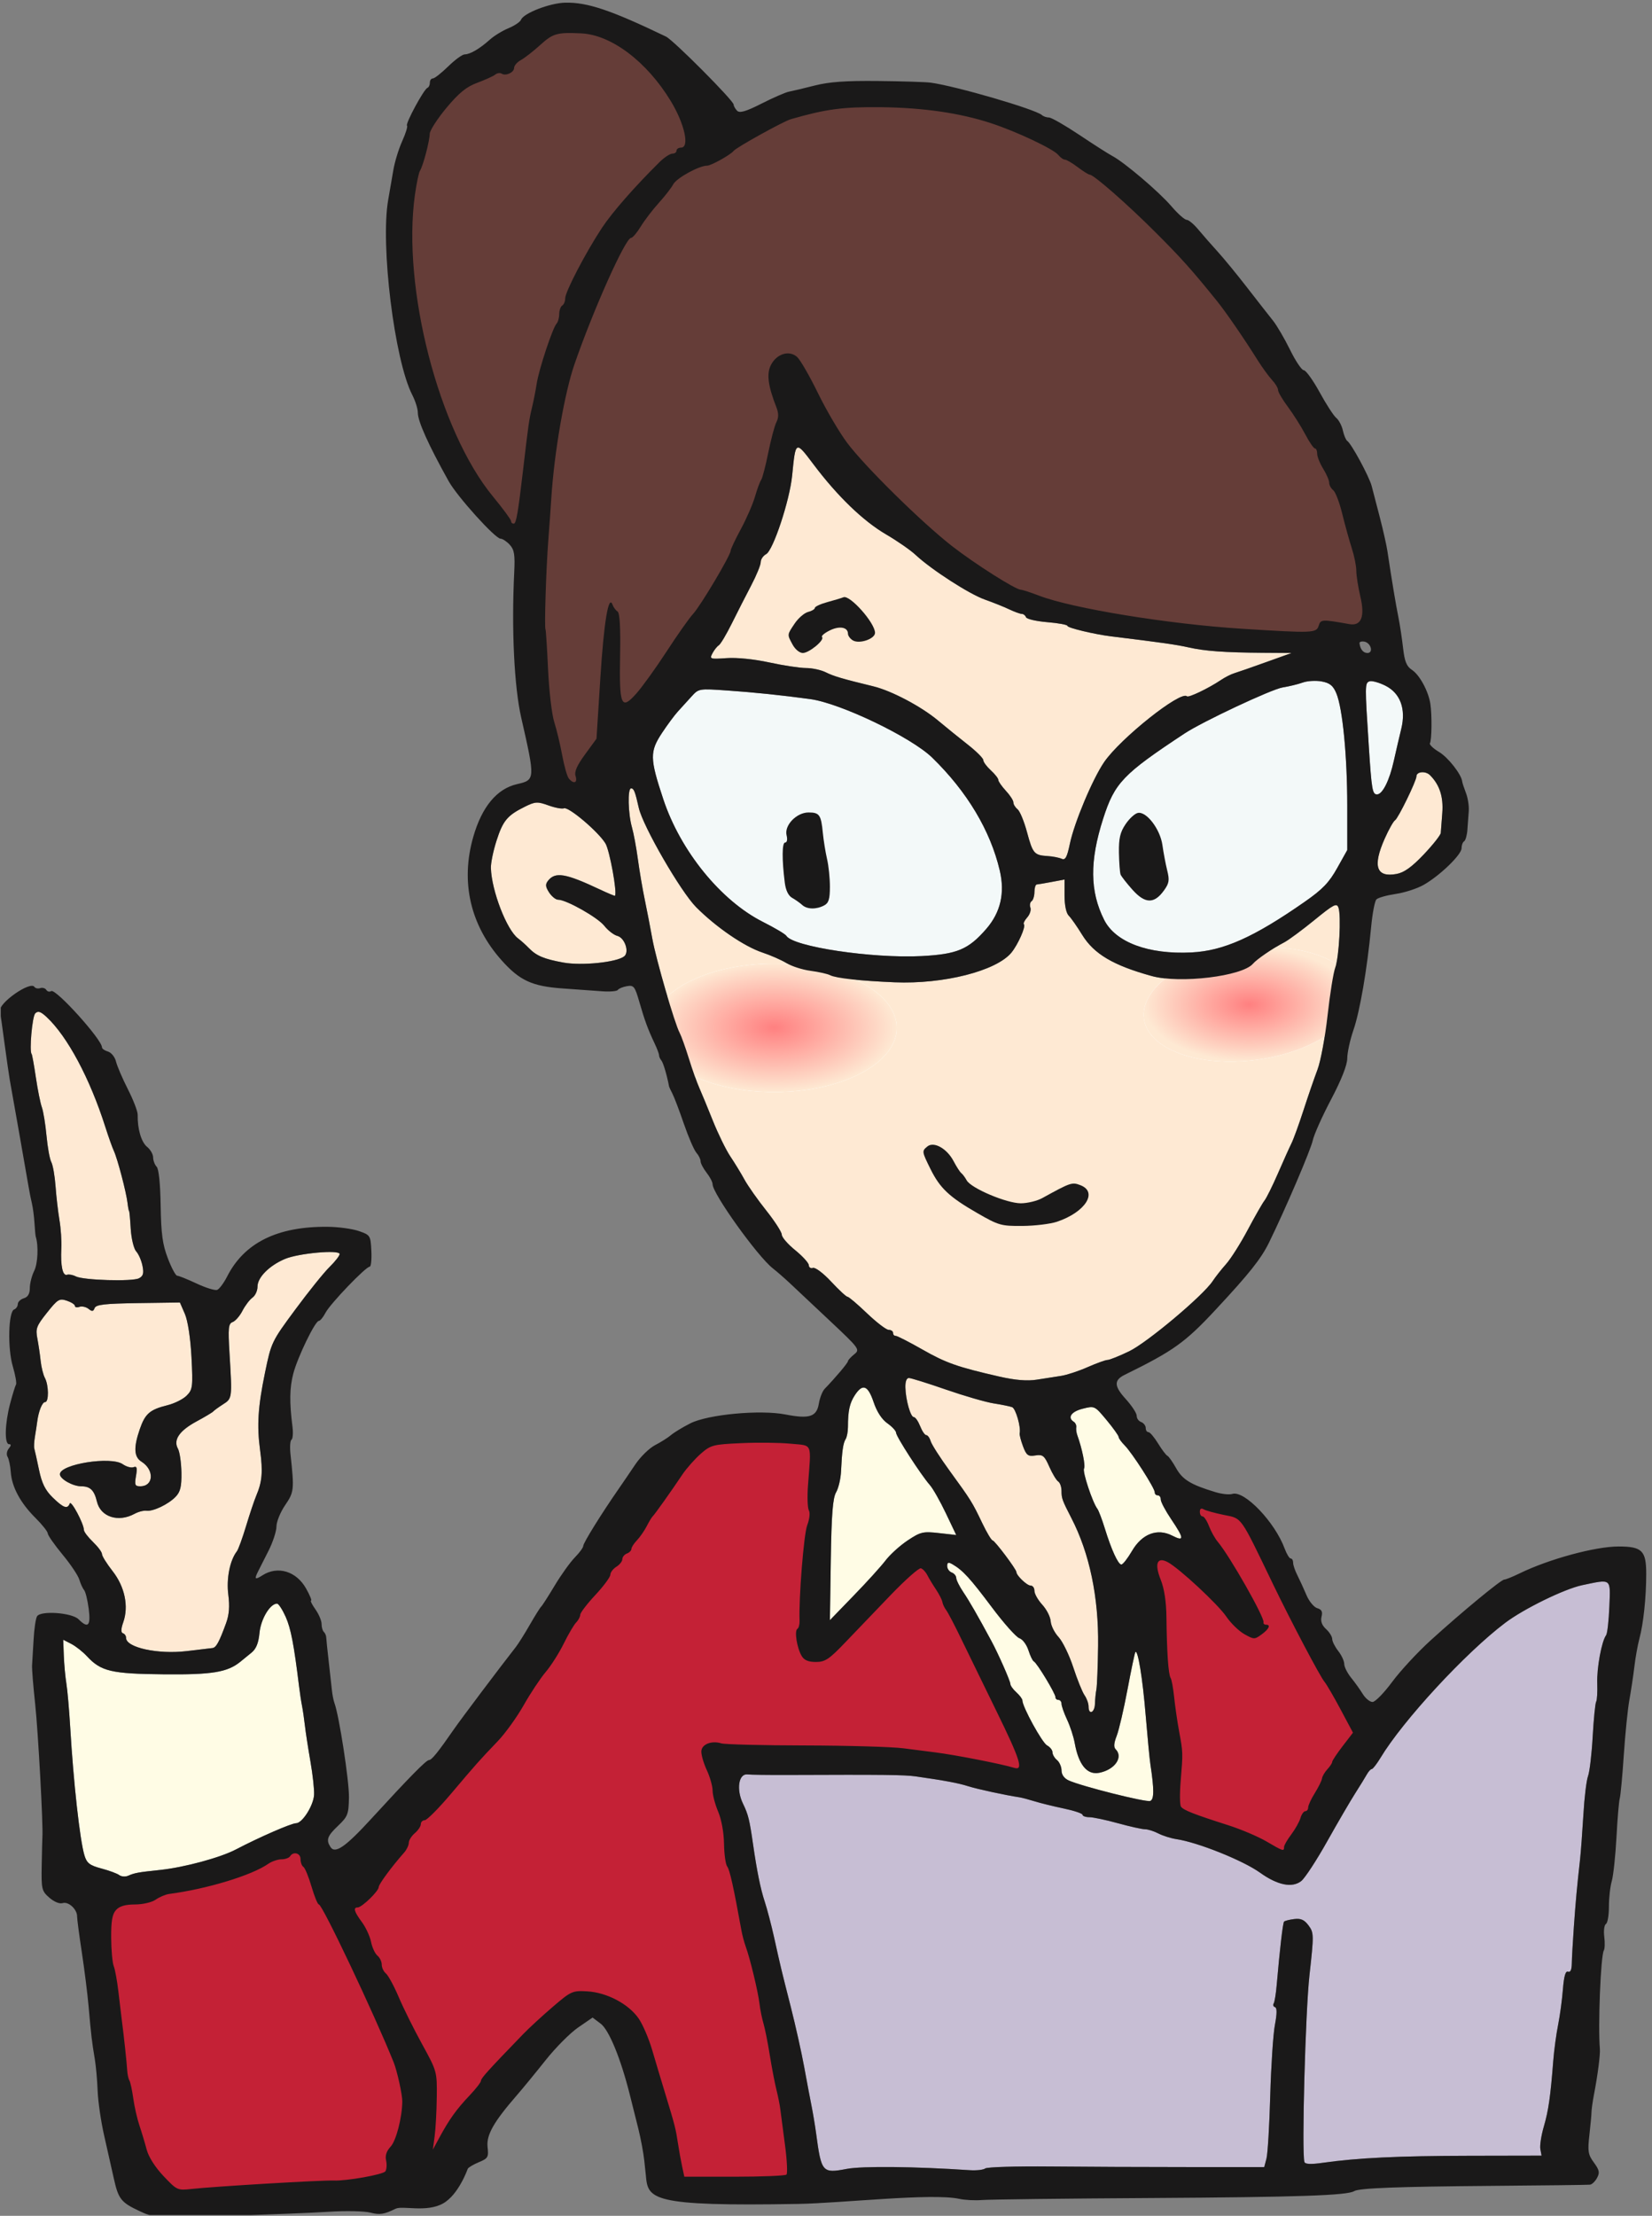 <?xml version="1.0" encoding="UTF-8"?>
<!DOCTYPE svg PUBLIC "-//W3C//DTD SVG 1.1//EN" "http://www.w3.org/Graphics/SVG/1.1/DTD/svg11.dtd">
<svg version="1.1" xmlns="http://www.w3.org/2000/svg" xmlns:xlink="http://www.w3.org/1999/xlink" x="0" y="0" width="645" height="865" viewBox="0, 0, 645, 865">
  <rect x="0" y="0" width="645" height="865" fill="#808080" stroke="none"/>
  <defs>
    <radialGradient id="Gradient_1" gradientUnits="userSpaceOnUse" cx="302.297" cy="401.248" r="47.825">
      <stop offset="0" stop-color="#FFFFFE"/>
      <stop offset="1" stop-color="#FFFFFE"/>
    </radialGradient>
    <radialGradient id="Gradient_2" gradientUnits="userSpaceOnUse" cx="302.3" cy="401.247" r="47.825" gradientTransform="matrix(1, 0, 0, 0.524, 0, 190.891)">
      <stop offset="0" stop-color="#FF8080"/>
      <stop offset="1" stop-color="#FEE9D3"/>
    </radialGradient>
    <clipPath id="Clip_1">
      <path d="M350.125,401.25 C350.125,415.095 328.72,426.32 302.3,426.32 C275.88,426.32 254.475,415.095 254.475,401.25 C254.475,387.405 275.88,376.175 302.3,376.175 C328.72,376.175 350.125,387.405 350.125,401.25 z"/>
    </clipPath>
    <radialGradient id="Gradient_3" gradientUnits="userSpaceOnUse" cx="487.784" cy="392.137" r="41.522">
      <stop offset="0" stop-color="#FFFFFE"/>
      <stop offset="1" stop-color="#FFFFFE"/>
    </radialGradient>
    <radialGradient id="Gradient_4" gradientUnits="userSpaceOnUse" cx="487.79" cy="392.137" r="41.259" gradientTransform="matrix(1, 0, 0, 0.54, 0, 180.37)">
      <stop offset="0" stop-color="#FF8080"/>
      <stop offset="1" stop-color="#FEE9D3"/>
    </radialGradient>
    <clipPath id="Clip_2">
      <path d="M528.945,386.58 C530.55,398.495 513.435,410.64 490.7,413.71 C467.975,416.775 448.245,409.605 446.635,397.69 C445.03,385.78 462.15,373.635 484.88,370.565 C507.61,367.495 527.33,374.67 528.945,386.58 z"/>
    </clipPath>
    <clipPath id="Clip_3">
      <path d="M0.3,1.045 L642.745,1.045 L642.745,864.7 L0.3,864.7 z"/>
    </clipPath>
  </defs>
  <g id="Layer_1">
    <path d="M45.29,745.635 C46.62,744.13 48.93,743.455 52.685,743.455 C55.74,743.455 59.315,742.63 60.79,741.575 C62.2,740.58 64.64,739.54 66.015,739.36 C80.815,737.42 98.335,732.09 104.77,727.57 C106.085,726.65 108.47,725.835 109.88,725.835 C111.285,725.835 112.855,725.29 113.24,724.67 C114.48,722.64 117.335,723.38 117.335,725.715 C117.335,727.005 117.835,728.39 118.45,728.775 C119.07,729.17 120.485,732.595 121.625,736.47 C122.765,740.35 124.04,743.455 124.5,743.455 C125.865,743.455 146.115,786.2 153.71,805.105 C155.07,808.52 157.1,817.72 157.07,820.37 C156.99,826.71 154.67,835.675 152.515,837.995 C150.905,839.71 150.315,841.51 150.75,843.39 C151.095,844.915 150.97,846.85 150.475,847.625 C149.645,848.885 135.305,851.45 130.255,851.23 C125.69,851.045 83.63,853.535 74.705,854.53 C69.305,855.115 69.075,855.02 63.845,849.49 C60.615,846.09 58.01,842.005 57.27,839.165 C56.59,836.585 55.32,832.355 54.45,829.77 C53.56,827.135 52.5,822.49 52.04,819.2 C51.58,815.915 50.91,812.81 50.52,812.155 C50.12,811.5 49.74,809.685 49.65,808.05 C49.5,805.285 48.38,794.89 47.495,788.08 C47.28,786.455 46.715,781.735 46.23,777.515 C45.74,773.28 44.93,768.83 44.405,767.525 C43.89,766.23 43.44,761.305 43.41,756.485 C43.365,749.915 43.825,747.265 45.29,745.635" fill="#C42136" id="path864"/>
    <path d="M45.29,745.635 C46.62,744.13 48.93,743.455 52.685,743.455 C55.74,743.455 59.315,742.63 60.79,741.575 C62.2,740.58 64.64,739.54 66.015,739.36 C80.815,737.42 98.335,732.09 104.77,727.57 C106.085,726.65 108.47,725.835 109.88,725.835 C111.285,725.835 112.855,725.29 113.24,724.67 C114.48,722.64 117.335,723.38 117.335,725.715 C117.335,727.005 117.835,728.39 118.45,728.775 C119.07,729.17 120.485,732.595 121.625,736.47 C122.765,740.35 124.04,743.455 124.5,743.455 C125.865,743.455 146.115,786.2 153.71,805.105 C155.07,808.52 157.1,817.72 157.07,820.37 C156.99,826.71 154.67,835.675 152.515,837.995 C150.905,839.71 150.315,841.51 150.75,843.39 C151.095,844.915 150.97,846.85 150.475,847.625 C149.645,848.885 135.305,851.45 130.255,851.23 C125.69,851.045 83.63,853.535 74.705,854.53 C69.305,855.115 69.075,855.02 63.845,849.49 C60.615,846.09 58.01,842.005 57.27,839.165 C56.59,836.585 55.32,832.355 54.45,829.77 C53.56,827.135 52.5,822.49 52.04,819.2 C51.58,815.915 50.91,812.81 50.52,812.155 C50.12,811.5 49.74,809.685 49.65,808.05 C49.5,805.285 48.38,794.89 47.495,788.08 C47.28,786.455 46.715,781.735 46.23,777.515 C45.74,773.28 44.93,768.83 44.405,767.525 C43.89,766.23 43.44,761.305 43.41,756.485 C43.365,749.915 43.825,747.265 45.29,745.635 z" fill-opacity="0" stroke="#C42136" stroke-width="5" id="path866"/>
    <path d="M139.65,744.62 C141.295,744.62 147.87,738.24 147.87,736.645 C147.87,735.555 152.96,728.665 157.845,723.135 C158.78,722.085 159.61,720.31 159.61,719.385 C159.61,718.41 160.67,716.72 161.96,715.63 C163.25,714.525 164.31,712.935 164.31,712.09 C164.31,711.275 165.01,710.575 165.835,710.575 C166.67,710.575 171.335,705.875 176.1,700.235 C186.03,688.495 187.06,687.33 194.375,679.685 C197.29,676.635 201.815,670.345 204.475,665.655 C207.13,660.96 210.975,655.165 213.045,652.73 C215.09,650.34 218.305,645.28 220.095,641.635 C221.88,637.995 224.105,634.225 224.97,633.355 C225.79,632.535 226.55,631.085 226.55,630.365 C226.55,629.595 229.24,626.07 232.42,622.675 C235.605,619.27 238.3,615.64 238.3,614.75 C238.3,613.835 239.355,612.44 240.645,611.63 C241.935,610.83 242.99,609.485 242.99,608.635 C242.99,607.825 243.815,606.805 244.755,606.465 C245.695,606.12 246.515,605.305 246.515,604.705 C246.515,604.07 247.46,602.585 248.685,601.295 C249.875,600.05 251.605,597.54 252.505,595.785 C253.405,594.015 254.47,592.26 254.855,591.915 C255.59,591.255 262.01,582.22 266.5,575.515 C268.08,573.17 271.335,569.51 273.58,567.53 C277.52,564.09 278.4,563.865 289.44,563.37 C295.895,563.075 304.535,563.175 308.755,563.595 C317.41,564.44 316.74,562.835 315.485,579.63 C315.145,584.215 315.285,588.72 315.805,589.61 C316.35,590.575 316.075,593.02 315.145,595.475 C313.825,598.98 311.825,624.02 312.18,632.715 C312.23,634.12 311.85,635.555 311.34,635.855 C310.08,636.6 311.13,643.29 313.005,646.455 C313.98,648.11 315.625,648.795 318.56,648.795 C322.16,648.795 323.74,647.745 330.13,641.045 C334.17,636.81 342.215,628.43 347.86,622.555 C353.51,616.68 358.815,611.995 359.545,612.22 C360.315,612.45 361.405,613.625 362.07,614.92 C362.73,616.215 364.23,618.68 365.49,620.56 C366.73,622.445 367.815,624.575 367.945,625.425 C368.065,626.225 368.775,627.72 369.42,628.545 C370.095,629.415 372.805,634.59 375.46,640.115 C378.12,645.63 384.25,658.195 389.14,668.18 C398.345,686.975 399.695,691.265 396.01,690.13 C391.325,688.665 372.875,685.05 365.125,684.085 C362.83,683.79 357.375,683.1 352.79,682.505 C348.255,681.915 331.015,681.425 314.335,681.385 C297.66,681.36 282.99,680.99 281.63,680.57 C277.875,679.405 274.035,680.87 273.83,683.56 C273.725,684.91 274.68,688.265 275.935,690.96 C277.19,693.66 278.225,697.3 278.225,699 C278.225,700.72 279.2,704.405 280.395,707.23 C281.695,710.285 282.61,715.32 282.685,719.79 C282.75,723.905 283.31,727.88 283.94,728.665 C284.895,729.84 286.46,736.88 289.45,753.44 C289.81,755.435 290.55,758.225 291.155,759.9 C292.84,764.48 296.01,777.63 296.535,782.205 C296.79,784.44 297.5,787.925 298.07,789.845 C298.645,791.77 299.77,797.35 300.535,802.175 C301.305,806.985 302.48,813.11 303.12,815.68 C303.77,818.265 304.45,821.69 304.65,823.31 C304.84,824.925 305.665,831.18 306.465,837.17 C307.275,843.155 307.54,848.465 307.055,848.915 C306.57,849.36 297.365,849.74 286.68,849.74 L267.185,849.74 L266.305,845.63 C265.825,843.365 265.105,839.4 264.715,836.815 C263.84,831.005 263.525,829.77 259.95,818.025 C258.37,812.86 256,804.93 254.675,800.41 C253.335,795.835 250.975,790.32 249.345,787.965 C245.425,782.285 236.885,777.79 229.255,777.375 C223.5,777.06 222.97,777.29 215.805,783.44 C211.695,786.965 206.515,791.735 204.265,794.065 C190.635,808.16 187.795,811.295 187.795,812.27 C187.795,812.86 185.785,815.44 183.335,818.025 C178.25,823.38 175.43,827.3 171.615,834.35 L169.01,839.165 L169.71,833.875 C170.1,830.96 170.47,824.135 170.53,818.61 C170.65,808.745 170.585,808.52 164.84,798.06 C161.605,792.185 157.535,783.995 155.68,779.625 C153.83,775.28 151.59,771.15 150.685,770.41 C149.775,769.655 149.045,768.12 149.045,766.94 C149.045,765.77 148.29,764.195 147.345,763.415 C146.425,762.66 145.285,760.19 144.875,758.075 C144.465,755.965 142.825,752.405 141.33,750.385 C138.28,746.275 137.805,744.62 139.65,744.62" fill="#C42136" id="path868"/>
    <path d="M139.65,744.62 C141.295,744.62 147.87,738.24 147.87,736.645 C147.87,735.555 152.96,728.665 157.845,723.135 C158.78,722.085 159.61,720.31 159.61,719.385 C159.61,718.41 160.67,716.72 161.96,715.63 C163.25,714.525 164.31,712.935 164.31,712.09 C164.31,711.275 165.01,710.575 165.835,710.575 C166.67,710.575 171.335,705.875 176.1,700.235 C186.03,688.495 187.06,687.33 194.375,679.685 C197.29,676.635 201.815,670.345 204.475,665.655 C207.13,660.96 210.975,655.165 213.045,652.73 C215.09,650.34 218.305,645.28 220.095,641.635 C221.88,637.995 224.105,634.225 224.97,633.355 C225.79,632.535 226.55,631.085 226.55,630.365 C226.55,629.595 229.24,626.07 232.42,622.675 C235.605,619.27 238.3,615.64 238.3,614.75 C238.3,613.835 239.355,612.44 240.645,611.63 C241.935,610.83 242.99,609.485 242.99,608.635 C242.99,607.825 243.815,606.805 244.755,606.465 C245.695,606.12 246.515,605.305 246.515,604.705 C246.515,604.07 247.46,602.585 248.685,601.295 C249.875,600.05 251.605,597.54 252.505,595.785 C253.405,594.015 254.47,592.26 254.855,591.915 C255.59,591.255 262.01,582.22 266.5,575.515 C268.08,573.17 271.335,569.51 273.58,567.53 C277.52,564.09 278.4,563.865 289.44,563.37 C295.895,563.075 304.535,563.175 308.755,563.595 C317.41,564.44 316.74,562.835 315.485,579.63 C315.145,584.215 315.285,588.72 315.805,589.61 C316.35,590.575 316.075,593.02 315.145,595.475 C313.825,598.98 311.825,624.02 312.18,632.715 C312.23,634.12 311.85,635.555 311.34,635.855 C310.08,636.6 311.13,643.29 313.005,646.455 C313.98,648.11 315.625,648.795 318.56,648.795 C322.16,648.795 323.74,647.745 330.13,641.045 C334.17,636.81 342.215,628.43 347.86,622.555 C353.51,616.68 358.815,611.995 359.545,612.22 C360.315,612.45 361.405,613.625 362.07,614.92 C362.73,616.215 364.23,618.68 365.49,620.56 C366.73,622.445 367.815,624.575 367.945,625.425 C368.065,626.225 368.775,627.72 369.42,628.545 C370.095,629.415 372.805,634.59 375.46,640.115 C378.12,645.63 384.25,658.195 389.14,668.18 C398.345,686.975 399.695,691.265 396.01,690.13 C391.325,688.665 372.875,685.05 365.125,684.085 C362.83,683.79 357.375,683.1 352.79,682.505 C348.255,681.915 331.015,681.425 314.335,681.385 C297.66,681.36 282.99,680.99 281.63,680.57 C277.875,679.405 274.035,680.87 273.83,683.56 C273.725,684.91 274.68,688.265 275.935,690.96 C277.19,693.66 278.225,697.3 278.225,699 C278.225,700.72 279.2,704.405 280.395,707.23 C281.695,710.285 282.61,715.32 282.685,719.79 C282.75,723.905 283.31,727.88 283.94,728.665 C284.895,729.84 286.46,736.88 289.45,753.44 C289.81,755.435 290.55,758.225 291.155,759.9 C292.84,764.48 296.01,777.63 296.535,782.205 C296.79,784.44 297.5,787.925 298.07,789.845 C298.645,791.77 299.77,797.35 300.535,802.175 C301.305,806.985 302.48,813.11 303.12,815.68 C303.77,818.265 304.45,821.69 304.65,823.31 C304.84,824.925 305.665,831.18 306.465,837.17 C307.275,843.155 307.54,848.465 307.055,848.915 C306.57,849.36 297.365,849.74 286.68,849.74 L267.185,849.74 L266.305,845.63 C265.825,843.365 265.105,839.4 264.715,836.815 C263.84,831.005 263.525,829.77 259.95,818.025 C258.37,812.86 256,804.93 254.675,800.41 C253.335,795.835 250.975,790.32 249.345,787.965 C245.425,782.285 236.885,777.79 229.255,777.375 C223.5,777.06 222.97,777.29 215.805,783.44 C211.695,786.965 206.515,791.735 204.265,794.065 C190.635,808.16 187.795,811.295 187.795,812.27 C187.795,812.86 185.785,815.44 183.335,818.025 C178.25,823.38 175.43,827.3 171.615,834.35 L169.01,839.165 L169.71,833.875 C170.1,830.96 170.47,824.135 170.53,818.61 C170.65,808.745 170.585,808.52 164.84,798.06 C161.605,792.185 157.535,783.995 155.68,779.625 C153.83,775.28 151.59,771.15 150.685,770.41 C149.775,769.655 149.045,768.12 149.045,766.94 C149.045,765.77 148.29,764.195 147.345,763.415 C146.425,762.66 145.285,760.19 144.875,758.075 C144.465,755.965 142.825,752.405 141.33,750.385 C138.28,746.275 137.805,744.62 139.65,744.62 z" fill-opacity="0" stroke="#C42136" stroke-width="5" id="path870"/>
    <path d="M455.905,609.815 C460.315,612.145 475.52,626.255 478.79,631.07 C480.535,633.655 483.72,636.74 485.85,637.94 C489.6,640.04 489.81,640.05 492.55,638.065 C495.475,635.935 496.265,634.24 494.305,634.24 C493.6,634.24 493.215,633.86 493.325,633.295 C493.725,631.335 480.155,607.47 475.505,601.94 C474.4,600.65 472.86,597.895 472.045,595.785 C471.235,593.665 470.105,591.965 469.53,591.965 C468.91,591.965 468.47,591.205 468.47,590.14 C468.47,588.965 468.985,588.64 469.935,589.195 C470.73,589.685 474.345,590.68 477.86,591.395 C485.05,592.86 484,591.38 497.015,618.385 C504.105,633.065 515.365,654.43 517.135,656.55 C517.94,657.51 520.805,662.425 523.425,667.35 L528.25,676.4 L524.195,681.675 C521.945,684.615 520.14,687.33 520.14,687.79 C520.14,688.265 519.34,689.495 518.26,690.665 C517.195,691.835 516.28,693.395 516.15,694.31 C516.03,695.165 514.735,697.765 513.335,700.005 C511.93,702.23 510.755,704.785 510.755,705.58 C510.755,706.4 510.26,707.045 509.63,707.045 C509.04,707.045 508.155,708.28 507.75,709.7 C507.325,711.18 505.755,713.975 504.18,716.095 C502.58,718.21 501.345,720.355 501.345,721.025 C501.345,722.81 501.005,722.695 494.43,718.835 C491.175,716.935 484.445,714.075 479.39,712.475 C466.24,708.28 462.07,706.65 461.1,705.285 C460.635,704.64 460.575,700.12 460.975,695.305 C461.9,684.155 461.9,684.155 460.355,675.815 C459.66,672.06 458.785,665.975 458.43,662.535 C458.065,659.02 457.46,655.675 457.05,655.03 C456.165,653.605 455.575,645.035 455.42,631.425 C455.36,625.31 454.58,620.185 453.205,616.745 C450.665,610.395 451.755,607.63 455.905,609.815" fill="#C42136" id="path872"/>
    <path d="M455.905,609.815 C460.315,612.145 475.52,626.255 478.79,631.07 C480.535,633.655 483.72,636.74 485.85,637.94 C489.6,640.04 489.81,640.05 492.55,638.065 C495.475,635.935 496.265,634.24 494.305,634.24 C493.6,634.24 493.215,633.86 493.325,633.295 C493.725,631.335 480.155,607.47 475.505,601.94 C474.4,600.65 472.86,597.895 472.045,595.785 C471.235,593.665 470.105,591.965 469.53,591.965 C468.91,591.965 468.47,591.205 468.47,590.14 C468.47,588.965 468.985,588.64 469.935,589.195 C470.73,589.685 474.345,590.68 477.86,591.395 C485.05,592.86 484,591.38 497.015,618.385 C504.105,633.065 515.365,654.43 517.135,656.55 C517.94,657.51 520.805,662.425 523.425,667.35 L528.25,676.4 L524.195,681.675 C521.945,684.615 520.14,687.33 520.14,687.79 C520.14,688.265 519.34,689.495 518.26,690.665 C517.195,691.835 516.28,693.395 516.15,694.31 C516.03,695.165 514.735,697.765 513.335,700.005 C511.93,702.23 510.755,704.785 510.755,705.58 C510.755,706.4 510.26,707.045 509.63,707.045 C509.04,707.045 508.155,708.28 507.75,709.7 C507.325,711.18 505.755,713.975 504.18,716.095 C502.58,718.21 501.345,720.355 501.345,721.025 C501.345,722.81 501.005,722.695 494.43,718.835 C491.175,716.935 484.445,714.075 479.39,712.475 C466.24,708.28 462.07,706.65 461.1,705.285 C460.635,704.64 460.575,700.12 460.975,695.305 C461.9,684.155 461.9,684.155 460.355,675.815 C459.66,672.06 458.785,665.975 458.43,662.535 C458.065,659.02 457.46,655.675 457.05,655.03 C456.165,653.605 455.575,645.035 455.42,631.425 C455.36,625.31 454.58,620.185 453.205,616.745 C450.665,610.395 451.755,607.63 455.905,609.815 z" fill-opacity="0" stroke="#C42136" stroke-width="5" id="path874"/>
    <path d="M27.85,641.75 C29.615,642.67 32.33,644.81 33.965,646.58 C39.445,652.47 43.47,653.415 63.9,653.615 C82.81,653.805 88.77,652.825 93.85,648.705 C94.81,647.925 96.785,646.31 98.195,645.16 C100.025,643.665 100.935,641.405 101.32,637.42 C101.845,632.005 105.45,626.02 108.175,626.02 C108.755,626.02 110.285,628.375 111.545,631.185 C113.555,635.695 114.77,641.995 116.765,658.32 C117.08,660.905 117.6,664.335 117.925,665.95 C118.245,667.565 118.75,670.995 119.04,673.575 C119.33,676.16 120.31,682.505 121.21,687.675 C122.115,692.845 122.75,698.71 122.62,700.71 C122.35,704.93 118.005,711.75 115.575,711.75 C113.76,711.75 101.25,717.2 92.085,721.995 C85.97,725.195 72.005,728.965 62.61,729.975 C53.805,730.905 52.595,731.13 50.045,732.245 C48.985,732.71 47.355,732.595 46.58,732.005 C45.77,731.385 42.65,730.235 39.595,729.42 C35.015,728.205 33.89,727.33 32.975,724.31 C31.18,718.34 28.69,695.895 27.405,674.165 C27,667.35 26.335,659.765 25.915,657.195 C25.495,654.66 25.045,649.74 24.915,646.33 L24.68,640.115 L27.85,641.75" fill="#FFFCE5" id="path876"/>
    <path d="M326.44,582.57 C327.38,580.935 328.24,577.275 328.375,574.35 C328.72,566.595 329.18,563.345 330.18,561.78 C330.655,561.035 331.07,558.845 331.07,557.085 C331.07,550.74 331.72,547.765 333.77,544.63 C336.81,539.995 338.86,540.755 341.08,547.33 C342.34,551.095 344.28,554.08 346.455,555.62 C348.325,556.94 349.865,558.6 349.865,559.32 C349.865,560.745 359.565,575.755 363.07,579.75 C364.27,581.115 367.06,586.04 369.295,590.73 L373.35,599.24 L366.59,598.48 C360.375,597.78 359.415,598.01 354.385,601.35 C351.33,603.395 347.525,606.835 345.75,609.165 C343.995,611.47 338.43,617.62 333.295,622.9 L324.025,632.475 L324.375,608.99 C324.64,591.26 325.145,584.785 326.44,582.57" fill="#FFFCE5" id="path878"/>
    <path d="M371.935,610.69 C375.95,613.035 378.805,616.155 387.24,627.42 C391.905,633.655 396.785,639.135 398.02,639.525 C399.255,639.92 400.805,641.995 401.535,644.22 C402.25,646.455 403.185,648.38 403.645,648.58 C404.82,649.095 412.095,661.13 412.095,662.535 C412.095,663.175 412.575,663.6 413.27,663.6 C413.905,663.6 414.455,664.305 414.455,665.12 C414.455,665.975 415.41,668.715 416.615,671.295 C417.835,673.87 419.16,677.955 419.62,680.51 C421.155,688.965 424.445,692.955 429.13,692.065 C435.24,690.895 438.695,685.97 435.58,682.86 C434.765,682.04 434.895,680.455 435.995,677.635 C436.87,675.4 438.77,667.24 440.225,659.485 C441.68,651.745 443.06,645.195 443.29,644.92 C444.265,643.85 446.12,655.145 447.3,669.47 C448.025,678.155 448.86,686.915 449.165,688.84 C450.65,698.59 450.63,702.46 449.09,703.05 C447.495,703.67 422.315,697.335 417.26,695.05 C415.505,694.245 414.455,692.785 414.455,691.135 C414.455,689.725 413.625,687.835 412.685,687.085 C411.755,686.335 410.93,684.94 410.93,684.085 C410.93,683.205 409.985,681.995 408.81,681.37 C406.885,680.325 399.185,666.3 399.185,663.83 C399.185,663.245 398.13,661.825 396.835,660.655 C395.54,659.5 394.48,658.015 394.48,657.37 C394.48,656.265 389.785,645.63 387.13,640.705 C381.615,630.48 378.515,625.105 376.125,621.55 C374.615,619.33 373.35,616.78 373.35,615.985 C373.35,615.2 372.525,614.205 371.58,613.865 C370.595,613.495 369.815,612.39 369.815,611.335 C369.815,609.88 370.295,609.73 371.935,610.69" fill="#FFFCE5" id="path880"/>
    <path d="M422.67,549.945 C427.375,548.75 427.375,548.75 432.065,554.38 C434.61,557.44 436.76,560.45 436.76,560.955 C436.76,561.475 437.82,562.945 439.115,564.245 C442.035,567.185 450.86,580.92 450.86,582.57 C450.86,583.27 451.325,583.74 452.025,583.74 C452.7,583.74 453.205,584.435 453.205,585.39 C453.205,586.3 455.02,589.735 457.32,593.14 C462.395,600.65 462.455,601.92 457.66,599.47 C451.845,596.49 445.87,598.765 441.97,605.465 C440.245,608.4 438.415,610.755 437.82,610.755 C436.565,610.755 433.93,605 431.36,596.66 C430.275,593.14 428.95,589.665 428.46,589.02 C426.57,586.555 422.545,574.42 423.25,573.29 C423.875,572.26 422.51,565.535 420.61,560.25 C420.265,559.32 420.075,557.86 420.21,557.145 C420.32,556.435 419.88,555.44 419.26,555.05 C416.655,553.41 418.215,551.075 422.67,549.945" fill="#FFFCE5" id="path882"/>
    <path d="M162,76.065 C162.625,71.595 163.505,67.38 163.97,66.67 C165.18,64.785 167.72,55.16 167.785,52.225 C167.815,50.945 170.77,46.355 174.29,42.125 C179.185,36.255 182.105,33.88 186.33,32.32 C189.385,31.19 192.545,29.755 193.315,29.15 C194.14,28.49 195.215,28.34 195.9,28.77 C197.505,29.775 200.72,28.265 200.72,26.505 C200.72,25.63 201.95,24.205 203.355,23.455 C204.8,22.68 208.23,20.005 210.93,17.555 C215.895,13.035 217.51,12.58 226.905,13.025 C238.67,13.575 252.535,24.04 261.88,39.43 C267.3,48.35 269.345,57.625 265.895,57.625 C264.95,57.625 264.13,58.17 264.13,58.8 C264.13,59.475 263.43,59.98 262.49,59.98 C261.61,59.98 259.32,61.48 257.555,63.23 C247.81,72.85 239.02,82.895 235,88.985 C228.65,98.61 220.675,113.915 220.675,116.46 C220.675,117.635 220.155,118.89 219.505,119.285 C218.88,119.65 218.335,121.22 218.335,122.63 C218.335,124.035 217.855,125.76 217.315,126.32 C215.785,127.92 210.4,144.175 209.54,149.815 C209.14,152.4 208.31,156.63 207.685,159.2 C206.575,163.82 206.28,165.9 204.25,183.28 C202.255,200.315 201.545,204.415 200.6,204.415 C199.96,204.415 199.54,204.02 199.54,203.42 C199.54,202.87 196.355,198.545 192.4,193.74 C171.31,168.08 156.91,112.355 162,76.065" fill="#653D38" id="path884"/>
    <path d="M162,76.065 C162.625,71.595 163.505,67.38 163.97,66.67 C165.18,64.785 167.72,55.16 167.785,52.225 C167.815,50.945 170.77,46.355 174.29,42.125 C179.185,36.255 182.105,33.88 186.33,32.32 C189.385,31.19 192.545,29.755 193.315,29.15 C194.14,28.49 195.215,28.34 195.9,28.77 C197.505,29.775 200.72,28.265 200.72,26.505 C200.72,25.63 201.95,24.205 203.355,23.455 C204.8,22.68 208.23,20.005 210.93,17.555 C215.895,13.035 217.51,12.58 226.905,13.025 C238.67,13.575 252.535,24.04 261.88,39.43 C267.3,48.35 269.345,57.625 265.895,57.625 C264.95,57.625 264.13,58.17 264.13,58.8 C264.13,59.475 263.43,59.98 262.49,59.98 C261.61,59.98 259.32,61.48 257.555,63.23 C247.81,72.85 239.02,82.895 235,88.985 C228.65,98.61 220.675,113.915 220.675,116.46 C220.675,117.635 220.155,118.89 219.505,119.285 C218.88,119.65 218.335,121.22 218.335,122.63 C218.335,124.035 217.855,125.76 217.315,126.32 C215.785,127.92 210.4,144.175 209.54,149.815 C209.14,152.4 208.31,156.63 207.685,159.2 C206.575,163.82 206.28,165.9 204.25,183.28 C202.255,200.315 201.545,204.415 200.6,204.415 C199.96,204.415 199.54,204.02 199.54,203.42 C199.54,202.87 196.355,198.545 192.4,193.74 C171.31,168.08 156.91,112.355 162,76.065 z" fill-opacity="0" stroke="#653D38" stroke-width="5" id="path886"/>
    <path d="M214.08,210.88 C214.48,205.71 215.005,198.32 215.255,194.445 C216.375,176.705 220.4,153.455 224.3,142.18 C231.69,120.815 244.21,92.86 246.395,92.86 C246.99,92.86 248.645,90.92 250.155,88.455 C251.67,85.98 254.76,81.935 257.2,79.235 C259.64,76.54 262.12,73.335 262.855,71.95 C264.16,69.5 272.935,64.67 276.11,64.67 C277.635,64.67 285.27,60.415 286.425,58.915 C287.475,57.555 305.82,47.39 308.755,46.535 C322.52,42.565 329.075,41.69 343.995,41.85 C360.43,42.03 374.715,44.1 386.85,48.065 C396.72,51.285 411.26,58.135 413.15,60.445 C414.015,61.495 415.17,62.325 415.795,62.325 C416.405,62.325 418.675,63.655 420.785,65.26 C422.905,66.86 425.035,68.195 425.495,68.195 C427.03,68.195 440.29,79.825 451.195,90.74 C461.175,100.71 465.395,105.42 475.15,117.515 C478.67,121.875 485.77,132.205 491.065,140.66 C492.83,143.47 495.38,146.965 496.655,148.345 C497.965,149.75 499.005,151.49 499.005,152.28 C499.005,153.06 500.72,155.985 502.82,158.795 C504.91,161.6 507.97,166.435 509.58,169.485 C511.18,172.535 512.91,175.06 513.395,175.06 C513.89,175.06 514.27,175.945 514.27,177.12 C514.27,178.255 515.31,180.875 516.625,182.995 C517.92,185.105 518.965,187.535 518.965,188.445 C518.965,189.39 519.645,190.65 520.56,191.38 C521.425,192.095 523.02,196.255 524.07,200.61 C525.14,204.95 526.81,211 527.78,213.995 C528.76,217.045 529.55,220.93 529.55,222.805 C529.55,224.615 530.265,229.195 531.12,232.845 C533,240.71 531.5,244.48 526.84,243.645 C516.15,241.74 515.645,241.755 514.875,244.235 C513.965,247.16 512.745,247.21 484.905,245.45 C456.145,243.64 418.635,237.51 405.64,232.515 C402.345,231.25 399.255,230.25 398.595,230.23 C396.49,230.195 380.515,220.055 371.58,213.085 C359.725,203.82 337.63,182.055 330.73,172.83 C327.705,168.79 322.53,159.975 319.33,153.4 C316.12,146.815 312.44,140.45 311.225,139.355 C308.16,136.6 303.285,138.075 301.03,142.42 C299.235,145.885 299.825,150.52 303.125,158.98 C304.045,161.325 304.045,163.005 303.12,164.845 C302.405,166.275 300.99,171.6 299.95,176.76 C298.905,181.93 297.675,186.655 297.19,187.335 C296.7,188.02 295.63,190.92 294.78,193.855 C293.935,196.785 291.485,202.42 289.26,206.54 C287.045,210.64 285.27,214.4 285.27,214.99 C285.27,216.75 273.54,236.485 270.605,239.66 C269.11,241.27 264.455,247.875 260.255,254.335 C256.06,260.785 250.73,268.185 248.425,270.77 C242.505,277.395 241.75,275.59 242.11,255.74 C242.305,244.94 241.975,239.26 241.115,238.715 C240.425,238.28 239.525,237.07 239.185,236.13 C237.615,231.77 235.79,242.705 234.39,264.785 L232.89,288.385 L228.43,294.49 C225.25,298.84 224.185,301.28 224.72,302.95 C225.585,305.65 223.99,306.22 222.075,303.89 C221.435,303.115 220.285,299.07 219.505,294.845 C218.725,290.62 217.34,284.835 216.395,281.87 C215.455,278.945 214.37,269.66 213.985,261.32 C213.6,252.985 213.145,245.955 212.99,245.755 C212.49,245.155 213.21,222.155 214.08,210.88" fill="#653D38" id="path888"/>
    <path d="M214.08,210.88 C214.48,205.71 215.005,198.32 215.255,194.445 C216.375,176.705 220.4,153.455 224.3,142.18 C231.69,120.815 244.21,92.86 246.395,92.86 C246.99,92.86 248.645,90.92 250.155,88.455 C251.67,85.98 254.76,81.935 257.2,79.235 C259.64,76.54 262.12,73.335 262.855,71.95 C264.16,69.5 272.935,64.67 276.11,64.67 C277.635,64.67 285.27,60.415 286.425,58.915 C287.475,57.555 305.82,47.39 308.755,46.535 C322.52,42.565 329.075,41.69 343.995,41.85 C360.43,42.03 374.715,44.1 386.85,48.065 C396.72,51.285 411.26,58.135 413.15,60.445 C414.015,61.495 415.17,62.325 415.795,62.325 C416.405,62.325 418.675,63.655 420.785,65.26 C422.905,66.86 425.035,68.195 425.495,68.195 C427.03,68.195 440.29,79.825 451.195,90.74 C461.175,100.71 465.395,105.42 475.15,117.515 C478.67,121.875 485.77,132.205 491.065,140.66 C492.83,143.47 495.38,146.965 496.655,148.345 C497.965,149.75 499.005,151.49 499.005,152.28 C499.005,153.06 500.72,155.985 502.82,158.795 C504.91,161.6 507.97,166.435 509.58,169.485 C511.18,172.535 512.91,175.06 513.395,175.06 C513.89,175.06 514.27,175.945 514.27,177.12 C514.27,178.255 515.31,180.875 516.625,182.995 C517.92,185.105 518.965,187.535 518.965,188.445 C518.965,189.39 519.645,190.65 520.56,191.38 C521.425,192.095 523.02,196.255 524.07,200.61 C525.14,204.95 526.81,211 527.78,213.995 C528.76,217.045 529.55,220.93 529.55,222.805 C529.55,224.615 530.265,229.195 531.12,232.845 C533,240.71 531.5,244.48 526.84,243.645 C516.15,241.74 515.645,241.755 514.875,244.235 C513.965,247.16 512.745,247.21 484.905,245.45 C456.145,243.64 418.635,237.51 405.64,232.515 C402.345,231.25 399.255,230.25 398.595,230.23 C396.49,230.195 380.515,220.055 371.58,213.085 C359.725,203.82 337.63,182.055 330.73,172.83 C327.705,168.79 322.53,159.975 319.33,153.4 C316.12,146.815 312.44,140.45 311.225,139.355 C308.16,136.6 303.285,138.075 301.03,142.42 C299.235,145.885 299.825,150.52 303.125,158.98 C304.045,161.325 304.045,163.005 303.12,164.845 C302.405,166.275 300.99,171.6 299.95,176.76 C298.905,181.93 297.675,186.655 297.19,187.335 C296.7,188.02 295.63,190.92 294.78,193.855 C293.935,196.785 291.485,202.42 289.26,206.54 C287.045,210.64 285.27,214.4 285.27,214.99 C285.27,216.75 273.54,236.485 270.605,239.66 C269.11,241.27 264.455,247.875 260.255,254.335 C256.06,260.785 250.73,268.185 248.425,270.77 C242.505,277.395 241.75,275.59 242.11,255.74 C242.305,244.94 241.975,239.26 241.115,238.715 C240.425,238.28 239.525,237.07 239.185,236.13 C237.615,231.77 235.79,242.705 234.39,264.785 L232.89,288.385 L228.43,294.49 C225.25,298.84 224.185,301.28 224.72,302.95 C225.585,305.65 223.99,306.22 222.075,303.89 C221.435,303.115 220.285,299.07 219.505,294.845 C218.725,290.62 217.34,284.835 216.395,281.87 C215.455,278.945 214.37,269.66 213.985,261.32 C213.6,252.985 213.145,245.955 212.99,245.755 C212.49,245.155 213.21,222.155 214.08,210.88 z" fill-opacity="0" stroke="#653D38" stroke-width="5" id="path890"/>
    <path d="M258.525,286.04 C260.545,282.99 263.355,279.19 264.66,277.765 C266,276.29 268.345,273.705 269.945,271.95 C272.82,268.775 272.82,268.775 284.095,269.565 C294.585,270.29 305.35,271.41 316.39,272.92 C328.13,274.525 355.79,287.805 363.945,295.75 C377.57,309.005 386.67,324.205 390.34,339.82 C392.405,348.63 390.67,356.155 385.09,362.605 C378.11,370.65 373.69,372.505 359.845,373.23 C340.58,374.225 309.63,369.59 307.005,365.315 C306.61,364.66 302.53,362.235 297.835,359.87 C281.41,351.575 265.68,332.195 258.975,311.995 C253.675,296.025 253.635,293.44 258.525,286.04" fill="#F3F9F9" id="path892"/>
    <path d="M430.7,319.625 C435.2,305.58 438.415,302.23 462.485,286.345 C469.53,281.695 496.385,269.09 500.765,268.365 C503.35,267.95 506.91,267.075 508.695,266.43 C510.45,265.795 513.8,265.605 516.035,266.02 C519.205,266.61 520.51,267.665 521.755,270.655 C524.205,276.51 526.015,295.2 526.015,314.455 L526.015,331.845 L522.08,338.88 C518.945,344.505 516.39,347.17 509.46,352.005 C489.6,365.865 477.725,371.185 465.185,371.81 C448.39,372.665 435.495,367.84 431.095,359.08 C425.515,347.965 425.395,336.185 430.7,319.625" fill="#F3F9F9" id="path894"/>
    <path d="M534.705,265.975 C535.59,265.65 538.46,266.44 540.925,267.685 C546.74,270.61 549.005,276.765 547.105,284.51 C546.42,287.275 545.11,292.965 544.18,297.08 C542.49,304.705 539.77,310.115 537.64,310.115 C535.835,310.115 535.53,308.355 534.43,291.32 C532.87,267.37 532.88,266.64 534.705,265.975" fill="#F3F9F9" id="path896"/>
    <path d="M13.755,395.605 C14.84,394.515 15.87,394.86 18.225,397.045 C26.365,404.665 35.08,420.97 41.105,439.875 C42.34,443.755 43.845,447.99 44.45,449.28 C45.86,452.285 49.295,465.365 49.79,469.59 C50,471.35 50.27,472.77 50.4,472.77 C50.525,472.77 50.82,475.94 51.04,479.69 C51.265,483.45 52.235,487.475 53.155,488.5 C54.115,489.55 55.195,492.015 55.625,494.135 C56.22,497.065 55.93,498.135 54.27,499.01 C51.705,500.355 32.55,499.785 29.615,498.285 C28.435,497.675 26.925,497.395 26.205,497.63 C24.485,498.235 23.605,494.26 23.945,487.435 C24.095,484.485 23.77,479.57 23.21,476.285 C22.67,473.085 21.97,467.065 21.685,463.075 C21.395,459.085 20.645,454.795 20.04,453.68 C19.42,452.53 18.59,447.99 18.16,443.41 C17.735,438.83 16.93,433.89 16.34,432.245 C15.76,430.63 14.7,425.375 13.995,420.56 C13.28,415.745 12.545,411.66 12.355,411.47 C11.37,410.46 12.585,396.775 13.755,395.605" fill="#FEE9D3" id="path898"/>
    <path d="M14.53,554.975 C15.065,550.865 16.49,547.33 17.635,547.33 C19.11,547.33 19.045,540.755 17.54,537.94 C16.875,536.705 16.135,533.715 15.87,531.25 C15.61,528.785 15.035,524.87 14.58,522.5 C13.845,518.645 14.22,517.63 18.335,512.465 C22.545,507.17 23.175,506.79 26.09,507.76 C27.85,508.345 29.26,509.26 29.26,509.82 C29.26,510.355 30.08,510.505 31.02,510.165 C31.96,509.82 33.605,510.185 34.545,510.935 C35.95,512.065 36.435,512.005 36.95,510.635 C37.465,509.28 40.885,508.895 53.92,508.7 L70.245,508.465 L72.185,512.93 C73.335,515.58 74.38,522.435 74.765,529.835 C75.36,541.345 75.22,542.475 72.885,544.81 C71.48,546.22 68.13,547.89 65.315,548.585 C58.5,550.275 56.665,551.875 54.58,557.905 C52.11,565.065 52.295,568.755 55.215,570.58 C60.34,573.8 60.025,580.22 54.745,580.22 C52.7,580.22 52.49,579.69 53.1,576.17 C53.65,573 53.445,572.26 52.16,572.75 C51.26,573.115 49.345,572.585 47.93,571.595 C43.35,568.385 23.385,571.575 23.385,575.515 C23.385,577.37 28.435,580.22 31.725,580.22 C35.225,580.22 36.785,581.74 37.85,586.21 C39.27,592.175 46.165,594.415 52.51,590.97 C54.04,590.14 56.08,589.61 57.205,589.755 C59.805,590.08 65.7,587.265 68.545,584.33 C70.43,582.395 70.925,580.34 70.835,574.815 C70.765,570.94 70.155,566.77 69.475,565.535 C67.575,562.115 70.01,558.535 76.705,554.91 C79.99,553.14 82.955,551.36 83.28,550.98 C83.595,550.6 85.28,549.375 86.925,548.32 C90.705,545.91 90.685,546.045 89.61,528.31 C89.005,518.34 89.175,516.71 90.855,516.09 C91.9,515.71 93.655,513.69 94.67,511.69 C95.69,509.7 97.47,507.35 98.545,506.59 C99.665,505.795 100.54,503.885 100.54,502.245 C100.54,498.68 105.12,494.065 111.23,491.475 C116.51,489.225 132.605,487.775 132.605,489.55 C132.605,490.21 130.84,492.47 128.61,494.665 C126.415,496.82 120.405,504.295 115.285,511.23 C106.075,523.675 105.91,524.015 103.475,535.825 C100.715,549.21 100.25,556.49 101.55,566.125 C102.695,574.58 102.355,578.465 100.01,583.975 C99.275,585.715 97.495,591.025 96.08,595.715 C94.665,600.425 93.04,604.875 92.49,605.59 C89.755,609.105 88.335,616.265 89.135,622.505 C89.73,627.08 89.48,630.32 88.265,633.655 C85.57,641.045 84.39,643.215 82.925,643.36 C82.15,643.45 77.64,643.98 72.825,644.565 C61.665,645.89 49.225,643.175 49.225,639.405 C49.225,638.585 48.71,637.825 47.99,637.585 C47.165,637.31 47.215,635.875 48.125,633.295 C50.32,627.08 48.725,619.41 43.965,613.34 C41.665,610.395 39.825,607.455 39.825,606.7 C39.825,605.93 38.305,603.875 36.305,601.94 C34.305,600.01 32.775,597.975 32.76,597.25 C32.71,594.78 27.77,585.525 27.245,586.91 C26.36,589.25 24.795,588.705 20.57,584.585 C17.66,581.75 16.33,579.045 15.225,573.755 C14.415,569.89 13.6,566.18 13.405,565.535 C13.205,564.87 13.305,562.835 13.64,560.84 C13.975,558.845 14.36,556.295 14.53,554.975" fill="#FEE9D3" id="path900"/>
    <path d="M193.855,328.205 C196.385,320.325 198.07,318.315 204.94,314.915 C208.96,312.915 209.875,312.87 214.105,314.4 C216.69,315.34 219.435,315.855 220.21,315.545 C222,314.845 233.61,324.68 236.39,329.26 C238.025,331.96 241.035,348.44 240.11,349.695 C240.02,349.815 237.355,348.705 234.185,347.215 C220.795,340.905 216.81,340.23 213.97,343.825 C212.87,345.21 212.955,346.17 214.395,348.405 C215.385,349.92 216.97,351.215 217.86,351.215 C221.11,351.215 233.385,358.15 235.96,361.435 C237.335,363.195 239.675,365.01 240.995,365.335 C243.93,366.07 245.82,371.66 243.7,373.345 C240.74,375.67 227.14,377.065 219.975,375.765 C212.345,374.375 209.395,373.135 206.39,370.01 C205.26,368.83 203.415,367.195 202.245,366.31 C197.835,363.015 191.925,347.69 191.665,338.88 C191.6,336.925 192.575,332.195 193.855,328.205" fill="#FEE9D3" id="path902"/>
    <path d="M246.395,307.765 C247.49,307.765 247.955,308.935 249.41,315.4 C251.025,322.56 265.79,348.11 271.815,354.15 C279.655,362.025 290.595,369.495 297.715,371.86 C300.89,372.915 305.105,374.765 307.11,375.99 C309.115,377.225 313.335,378.575 316.51,378.995 C319.67,379.415 323.11,380.18 324.135,380.715 C326.405,381.875 335.885,382.91 349.27,383.465 C368.415,384.27 388.99,379.035 394.885,371.89 C397.48,368.715 400.615,361.635 399.765,360.82 C399.44,360.505 400.02,359.315 401.055,358.15 C402.1,356.97 402.65,355.25 402.29,354.275 C401.95,353.335 402.18,352.185 402.77,351.805 C403.355,351.435 403.88,349.75 403.88,348.225 C403.88,346.69 404.295,345.315 404.755,345.285 C405.235,345.255 407.935,344.79 410.63,344.285 L415.63,343.35 L415.63,349.57 C415.63,353.335 416.275,356.45 417.26,357.44 C418.195,358.355 420.505,361.665 422.525,364.95 C427.13,372.425 434.655,376.875 449.68,381.02 C460.72,384.06 485.005,381.125 489.195,376.23 C490.705,374.455 497.015,370.15 501.47,367.84 C503.13,366.965 508.455,363.035 513.155,359.205 C520.67,353.065 521.885,352.43 522.57,354.275 C523.71,357.34 522.835,373.77 521.315,377.76 C520.61,379.64 519.265,387.97 518.325,396.43 C517.385,404.885 515.63,414.32 514.39,417.57 C513.155,420.82 510.715,427.905 508.93,433.415 C507.14,438.94 505.04,444.715 504.235,446.335 C503.43,447.95 501.04,453.265 498.95,458.08 C496.86,462.895 494.48,467.69 493.715,468.655 C492.945,469.615 490,474.765 487.195,480.045 C484.395,485.325 480.575,491.365 478.74,493.43 C476.86,495.545 474.555,498.475 473.46,500.13 C469.705,505.815 447.91,524.115 440.87,527.505 C436.995,529.38 433.19,530.895 432.415,530.895 C431.65,530.895 428.135,532.165 424.61,533.715 C421.085,535.265 416.435,536.795 414.27,537.115 C412.095,537.45 407.875,538.095 404.82,538.59 C401.075,539.185 396.355,538.8 390.135,537.375 C373.82,533.65 369.39,532.09 360.08,526.79 C355.035,523.91 350.32,521.495 349.74,521.495 C349.105,521.495 348.685,521.035 348.685,520.33 C348.685,519.685 347.93,519.15 346.98,519.15 C346.04,519.15 342.285,516.28 338.52,512.695 C334.77,509.1 331.385,506.23 330.895,506.23 C330.405,506.23 327.555,503.585 324.495,500.3 C321.44,497.01 318.265,494.64 317.395,494.96 C316.565,495.265 315.805,494.78 315.805,493.955 C315.805,493.08 313.455,490.48 310.52,488.08 C307.58,485.71 305.235,482.99 305.235,481.985 C305.235,480.99 302.465,476.7 299.19,472.585 C295.905,468.475 292.01,462.94 290.67,460.495 C289.325,458.025 286.815,453.92 285.15,451.445 C283.475,448.96 280.41,442.695 278.34,437.54 C276.27,432.37 273.87,426.55 273,424.61 C272.13,422.685 270.295,417.51 268.95,413.16 C267.595,408.815 265.98,404.335 265.385,403.24 C263.47,399.765 256.155,374.59 254.695,366.48 C253.935,362.255 252.62,355.44 251.74,351.215 C250.855,346.97 249.66,339.945 249.045,335.365 C248.425,330.78 247.405,325.325 246.755,323.035 C245.21,317.63 244.99,307.765 246.395,307.765" fill="#FEE9D3" id="path904"/>
    <path d="M280.63,251.92 C281.32,251.5 283.585,247.695 285.74,243.355 C287.9,239.01 291.255,232.42 293.315,228.495 C295.35,224.615 297.01,220.55 297.01,219.46 C297.01,218.345 297.955,216.95 299.125,216.325 C301.875,214.85 308.32,195.385 309.285,185.635 C310.645,171.89 310.575,171.925 317.62,181.28 C326.995,193.74 337.03,203.41 345.985,208.635 C350.33,211.175 355.48,214.745 357.495,216.63 C363.715,222.42 378.385,231.885 384.505,234.05 C387.79,235.22 392,236.9 394.07,237.89 C396.075,238.84 398.32,239.66 398.945,239.66 C399.59,239.66 400.33,240.235 400.59,240.95 C400.845,241.66 404.59,242.525 408.93,242.885 C413.27,243.24 416.795,243.895 416.795,244.35 C416.795,245.11 427.375,247.635 433.835,248.425 C453.44,250.82 459.275,251.655 464.01,252.72 C470.45,254.175 477.985,254.725 493.14,254.84 L504.29,254.915 L494.305,258.495 C488.785,260.48 483.27,262.4 481.975,262.79 C480.66,263.18 478.335,264.36 476.695,265.46 C471.87,268.7 464.05,272.45 463.42,271.825 C461.05,269.46 437.395,288.27 431.07,297.545 C426.545,304.18 419.43,321.15 417.72,329.37 C416.615,334.655 415.945,335.9 414.505,335.245 C413.51,334.8 411.05,334.32 409.05,334.19 C403.785,333.86 403.245,333.245 400.995,324.905 C399.865,320.68 398.215,316.68 397.3,315.93 C396.355,315.16 395.66,314 395.66,313.23 C395.66,312.48 394.36,310.465 392.725,308.71 C391.1,306.94 389.785,305.06 389.785,304.48 C389.785,303.88 388.495,302.23 386.85,300.72 C385.21,299.21 383.915,297.45 383.915,296.725 C383.915,296.015 381.215,293.32 377.93,290.735 C374.64,288.16 369.34,283.87 366.185,281.23 C359.65,275.77 348.095,269.67 341.05,267.95 C328.72,264.95 325.49,263.985 322.38,262.44 C320.605,261.545 317.095,260.785 314.745,260.785 C312.34,260.785 305.94,259.815 300.415,258.62 C294.43,257.315 287.735,256.635 283.68,256.92 C277.225,257.365 276.985,257.28 278.16,255.04 C278.845,253.745 279.955,252.34 280.63,251.92" fill="#FEE9D3" id="path906"/>
    <path d="M354.855,537.94 C355.66,537.94 362.195,539.98 369.35,542.465 C376.525,544.95 384.92,547.385 388.02,547.865 C391.08,548.34 394.37,549.01 395.18,549.33 C396.575,549.855 398.68,557.2 398.105,559.55 C398,560.06 398.585,562.37 399.42,564.6 C400.73,568.12 401.415,568.635 404.23,568.175 C407.135,567.715 407.785,568.24 409.69,572.585 C410.88,575.285 412.455,577.885 413.16,578.34 C413.88,578.8 414.455,580.45 414.455,582.1 C414.455,584.915 414.755,585.735 418.33,592.67 C425.395,606.35 428.985,623.545 428.74,642.465 C428.63,650.565 428.33,658.185 428.075,659.485 C427.815,660.755 427.565,663.36 427.505,665.12 C427.41,668.645 425.015,669.665 425.015,666.185 C425.015,664.99 424.33,663.07 423.44,661.78 C422.565,660.535 420.565,655.555 419.03,650.85 C417.49,646.155 414.895,640.81 413.33,639.11 C411.705,637.35 410.355,634.655 410.225,632.9 C410.095,631.15 408.645,628.315 406.93,626.435 C405.215,624.555 403.88,622.175 403.88,621.03 C403.88,619.86 403.225,618.965 402.345,618.965 C400.94,618.965 396.835,615.03 396.835,613.685 C396.835,612.63 388.355,601.35 387.555,601.35 C387.11,601.35 385.285,598.305 383.485,594.55 C379.61,586.415 379.105,585.62 370.735,574.115 C367.06,569.07 363.755,563.9 363.37,562.61 C362.98,561.315 362.21,560.25 361.665,560.25 C361.1,560.25 360.05,558.735 359.255,556.735 C358.45,554.745 357.39,553.205 356.78,553.205 C355.525,553.205 353.645,546.63 353.495,541.705 C353.43,539.35 353.93,537.94 354.855,537.94" fill="#FEE9D3" id="path908"/>
    <path d="M540.64,327.38 C542.205,323.85 544.04,320.585 544.685,320.195 C545.915,319.435 553.03,304.83 553.03,303.065 C553.03,301.19 556.585,300.87 558.315,302.6 C562.085,306.37 563.605,311.055 563.12,317.39 C562.875,320.805 562.605,324.31 562.53,325.145 C562.475,325.98 559.47,329.78 555.9,333.545 C551.225,338.47 548.225,340.63 545.275,341.17 C537.335,342.645 535.835,338.18 540.64,327.38" fill="#FEE9D3" id="path910"/>
    <g clip-path="url(#Clip_1)" id="g918">
      <path d="M350.125,401.25 C350.125,415.095 328.72,426.32 302.3,426.32 C275.88,426.32 254.475,415.095 254.475,401.25 C254.475,387.405 275.88,376.175 302.3,376.175 C328.72,376.175 350.125,387.405 350.125,401.25" fill="#FFFFFE" id="path912"/>
      <path d="M350.125,401.25 C350.125,415.095 328.72,426.32 302.3,426.32 C275.88,426.32 254.475,415.095 254.475,401.25 C254.475,387.405 275.88,376.175 302.3,376.175 C328.72,376.175 350.125,387.405 350.125,401.25 z" fill="url(#Gradient_1)" id="path914"/>
      <path d="M350.125,401.25 C350.125,415.095 328.72,426.32 302.3,426.32 C275.88,426.32 254.475,415.095 254.475,401.25 C254.475,387.405 275.88,376.175 302.3,376.175 C328.72,376.175 350.125,387.405 350.125,401.25 z" fill="url(#Gradient_2)" id="path916"/>
    </g>
    <g clip-path="url(#Clip_2)" id="g926">
      <path d="M528.945,386.58 C530.55,398.495 513.435,410.64 490.7,413.71 C467.975,416.775 448.245,409.605 446.635,397.69 C445.03,385.78 462.15,373.635 484.88,370.565 C507.61,367.495 527.33,374.67 528.945,386.58" fill="#FFFFFE" id="path920"/>
      <path d="M528.945,386.58 C530.55,398.495 513.435,410.64 490.7,413.71 C467.975,416.775 448.245,409.605 446.635,397.69 C445.03,385.78 462.15,373.635 484.88,370.565 C507.61,367.495 527.33,374.67 528.945,386.58 z" fill="url(#Gradient_3)" id="path922"/>
      <path d="M528.945,386.58 C530.55,398.495 513.435,410.64 490.7,413.71 C467.975,416.775 448.245,409.605 446.635,397.69 C445.03,385.78 462.15,373.635 484.88,370.565 C507.61,367.495 527.33,374.67 528.945,386.58 z" fill="url(#Gradient_4)" id="path924"/>
    </g>
    <path d="M363.335,456.445 C367.03,463.875 370.645,467.275 381.57,473.565 C389.9,478.36 390.855,478.645 399.185,478.58 C404,478.545 410.115,477.805 412.685,476.94 C423.725,473.225 428.79,465.355 421.845,462.675 C418.545,461.41 418.09,461.565 406.93,467.71 C404.93,468.815 401.175,469.72 398.595,469.735 C393.07,469.765 379.125,463.865 377.435,460.785 C376.79,459.61 375.86,458.365 375.345,457.965 C374.815,457.57 373.48,455.495 372.305,453.265 C369.71,448.33 364.59,445.48 362.07,447.555 C359.88,449.355 359.895,449.505 363.335,456.445" fill="#1A1919" id="path928"/>
    <path d="M306.415,344.64 C306.79,347.575 307.815,349.685 309.285,350.51 C310.58,351.245 312.29,352.45 313.22,353.295 C315.12,355.015 318.74,355.08 321.79,353.455 C323.55,352.525 324.025,350.985 324.025,346.17 C324.025,342.76 323.53,337.96 322.9,335.3 C322.305,332.72 321.555,328.08 321.265,325.145 C320.595,318.095 319.935,317.165 315.685,317.165 C310.985,317.165 306.145,322.21 307.11,326.085 C307.525,327.73 307.28,328.905 306.525,328.905 C305.31,328.905 305.265,335.595 306.415,344.64" fill="#1A1919" id="path930"/>
    <path d="M309.445,251.625 C310.46,253.51 312.185,254.915 313.455,254.915 C315.92,254.915 322.085,249.815 320.96,248.69 C320.565,248.29 321.79,247.21 323.795,246.195 C327.66,244.205 331.07,244.775 331.07,247.4 C331.07,248.21 332.005,249.455 333.065,250.04 C335.655,251.475 341.64,249.385 341.64,247.045 C341.64,243.17 331.8,232.095 329.3,233.155 C328.675,233.435 325.85,234.28 323.145,235.015 C320.44,235.74 318.15,236.795 318.15,237.3 C318.15,237.805 316.915,238.545 315.51,238.885 C314.065,239.24 311.685,241.3 310.265,243.41 C307.27,247.875 307.29,247.645 309.445,251.625" fill="#1A1919" id="path932"/>
    <path d="M437.515,341.41 C437.805,342.14 439.95,344.875 442.155,347.34 C447.095,352.86 450.65,352.925 454.485,347.575 C456.475,344.81 456.67,343.585 455.725,339.82 C455.125,337.4 454.27,332.895 453.86,329.96 C453.01,323.735 447.645,316.69 444.28,317.345 C443.095,317.56 440.975,319.51 439.46,321.745 C437.34,324.88 436.785,327.265 436.87,332.895 C436.95,336.89 437.23,340.66 437.515,341.41" fill="#1A1919" id="path934"/>
    <g clip-path="url(#Clip_3)" id="g940">
      <path d="M291.845,692.695 C293.07,692.845 300.185,692.935 307.58,692.905 C345.04,692.75 353.17,692.845 357.495,693.46 C368.885,695.085 374.215,696.08 378.045,697.31 C381.65,698.45 392.725,700.84 398.02,701.625 C398.965,701.765 401.645,702.48 403.88,703.17 C406.11,703.875 411.335,705.155 415.325,705.995 C419.325,706.83 422.67,707.95 422.67,708.465 C422.67,708.96 423.905,709.39 425.31,709.39 C426.77,709.39 431.77,710.45 436.475,711.75 C441.165,713.04 445.9,714.1 447.035,714.1 C448.18,714.1 450.5,714.825 452.265,715.74 C453.995,716.635 457.19,717.64 459.31,717.96 C467.645,719.195 485.345,726.295 491.96,731.045 C498.775,735.94 504.49,737.095 508.045,734.325 C509.46,733.215 514.06,726.195 518.2,718.79 C522.35,711.39 527.295,702.925 529.125,700.065 C530.935,697.245 533.01,693.86 533.65,692.715 C534.3,691.55 535.16,690.6 535.59,690.6 C536.005,690.6 537.54,688.61 538.96,686.27 C547.72,671.695 572.165,645.225 587.675,633.525 C594.95,628.03 610.785,620.285 617.73,618.82 C629.36,616.385 628.79,615.94 628.35,627.195 C628.125,632.715 627.555,637.705 627.085,638.345 C625.335,640.695 623.405,651.155 623.62,657.14 C623.735,660.545 623.555,663.715 623.195,664.305 C622.845,664.895 622.235,670.935 621.845,677.87 C621.46,684.795 620.64,691.7 620.02,693.365 C619.405,695.03 618.585,701.765 618.205,708.465 C617.805,715.155 617.235,722.915 616.915,725.835 C615.68,736.88 615.205,742.08 614.485,752.265 C614.075,758.135 613.71,764.48 613.685,766.53 C613.645,769 613.15,770.045 612.21,769.705 C611.235,769.335 610.63,771.405 610.215,776.565 C609.895,780.685 609.055,786.845 608.345,790.435 C607.625,794.005 606.775,800.295 606.445,804.515 C605.345,818.61 604.585,823.87 602.775,830.12 C601.75,833.645 601.14,837.59 601.41,838.985 L601.88,841.51 L573.7,841.565 C545.985,841.61 529.91,842.385 516.39,844.315 C511.805,844.97 509.57,844.865 509.29,843.98 C508.19,840.425 509.675,785.27 511.265,771.05 C513.015,755.32 513.005,754.485 510.92,751.675 C509.27,749.445 507.93,748.84 505.35,749.15 C503.465,749.375 501.68,749.825 501.345,750.155 C500.87,750.63 499.685,760.835 498.475,774.81 C498.19,778.22 497.66,781.515 497.3,782.09 C496.92,782.715 497.125,783.31 497.825,783.555 C498.62,783.84 498.6,786.08 497.775,790.435 C497.09,793.965 496.275,806.46 495.945,818.085 C495.625,829.715 494.96,840.79 494.48,842.635 L493.6,845.975 L463.71,845.975 C447.265,845.975 423.075,845.875 409.93,845.74 C396.78,845.62 385.415,845.955 384.675,846.51 C383.935,847.06 381.215,847.365 378.635,847.19 C357.145,845.75 336.66,845.54 330.6,846.685 C321.03,848.51 320.68,848.085 318.625,832.71 C318.23,829.77 317.445,825.075 316.86,822.125 C316.275,819.21 314.99,812.385 313.98,806.875 C312.985,801.4 310.615,790.78 308.735,783.385 C304.88,768.23 304.88,768.23 302.25,756.365 C301.185,751.56 299.51,745.175 298.555,742.285 C296.94,737.39 295.505,730.295 294.02,719.97 C292.635,710.345 292.135,708.315 290.095,704.115 C287.405,698.59 288.375,692.295 291.845,692.695" fill="#C7BED4" id="path936"/>
      <path d="M311.69,860.36 C328.785,860.055 363.665,856.065 374.52,858.375 C376.775,858.86 380.74,859.06 383.33,858.84 C385.91,858.61 415.74,858.25 449.68,858.055 C506.515,857.715 526.065,857.06 528.72,855.365 C530.585,854.185 545.505,853.615 582.39,853.315 C602.705,853.16 620.01,852.94 620.795,852.845 C621.59,852.74 622.775,851.61 623.545,850.205 C624.67,848.145 624.465,847.155 622.31,844.205 C620.05,841.125 619.83,839.81 620.555,833.475 C621,829.475 621.38,825.455 621.38,824.485 C621.38,823.505 621.825,820.37 622.385,817.44 C623.795,810.16 624.845,801.96 624.65,799.82 C623.87,791.135 624.97,763.415 626.19,761.425 C626.575,760.78 626.665,758.365 626.36,756.03 C626.07,753.67 626.36,751.485 627.005,751.08 C627.675,750.69 628.18,747.685 628.18,744.28 C628.18,740.87 628.68,736.455 629.305,734.3 C629.91,732.145 630.73,724.55 631.125,717.265 C631.505,709.985 632.085,703.2 632.41,702.065 C632.73,700.93 633.45,693.255 633.995,685.03 C634.545,676.81 635.525,667.14 636.17,663.6 C636.81,660.075 637.69,654.2 638.115,650.675 C638.52,647.155 639.41,642.19 640.065,639.755 C641.665,633.815 642.745,623.545 642.745,614.385 C642.745,605.335 641.105,603.71 631.945,603.71 C622.85,603.71 604.7,608.645 593.31,614.215 C590.605,615.525 587.905,616.63 587.315,616.63 C586.09,616.63 570.87,629.185 558.545,640.38 C553.5,644.965 546.78,652.22 543.565,656.55 C540.36,660.905 536.915,664.415 535.88,664.415 C534.865,664.415 533.135,663.015 532.115,661.365 C531.065,659.65 529.06,656.845 527.54,654.965 C526.035,653.095 524.84,650.72 524.84,649.56 C524.84,648.435 523.785,646.155 522.5,644.515 C521.205,642.87 520.14,640.75 520.14,639.81 C520.14,638.9 519.03,637.11 517.735,635.945 C516.13,634.49 515.54,632.9 515.98,631.13 C516.465,629.135 516.045,628.315 514.27,627.785 C513.005,627.405 511.085,625.08 510.11,622.73 C509.12,620.385 507.5,616.85 506.585,615.03 C505.625,613.16 504.88,610.97 504.88,610.045 C504.88,609.105 504.475,608.4 503.935,608.4 C503.42,608.4 502.355,606.645 501.575,604.53 C497.775,594.185 485.83,581.715 481.145,583.19 C479.99,583.565 477.04,583.255 474.575,582.505 C464.945,579.595 461.7,577.62 459.22,573.17 C457.835,570.7 456.31,568.53 455.785,568.3 C455.27,568.07 453.66,565.95 452.15,563.485 C450.63,561.015 448.98,559.07 448.39,559.07 C447.78,559.07 447.335,558.37 447.335,557.44 C447.335,556.565 446.505,555.49 445.575,555.14 C444.545,554.77 443.81,553.735 443.81,552.68 C443.81,551.665 441.89,548.75 439.44,546.045 C434.96,541.115 434.875,538.78 439.115,536.695 C458.135,527.35 462.705,524.085 474.52,511.4 C487.77,497.185 492.355,491.415 495.455,485.1 C501.845,472.06 511.75,448.92 512.555,445.165 C513.05,442.895 516.26,435.715 519.735,429.14 C523.75,421.5 526.015,415.76 526.015,413.16 C526.015,410.965 527.11,405.94 528.405,402.185 C530.945,394.85 533.78,378.35 535.325,362.025 C535.83,356.62 536.755,351.745 537.41,351.1 C538.06,350.445 541.405,349.505 544.915,348.98 C548.45,348.46 553.3,346.88 555.84,345.44 C562.19,341.83 570.645,333.645 570.645,331.14 C570.645,329.96 571.085,328.765 571.635,328.43 C572.18,328.12 572.77,326.085 572.92,323.975 C573.1,321.855 573.33,318.495 573.46,316.575 C573.59,314.58 573.12,311.52 572.345,309.525 C571.58,307.53 570.95,305.6 570.89,305.06 C570.59,302.285 565.365,295.625 561.83,293.535 C559.6,292.205 557.99,290.655 558.295,290.15 C559.02,288.965 559.13,279.11 558.465,274.76 C557.71,269.83 554.25,263.445 551.265,261.5 C549.17,260.13 548.395,258.21 547.805,252.92 C547.38,249.165 546.55,243.745 545.965,240.825 C544.995,236.065 543.455,226.85 541.67,214.99 C541.33,212.74 540.01,206.89 538.76,202.075 C537.505,197.255 536.045,191.67 535.555,189.74 C534.565,185.985 527.585,173.105 526.015,172.125 C525.51,171.8 524.73,169.96 524.31,168.08 C523.905,166.195 522.71,163.935 521.73,163.15 C520.725,162.34 517.785,157.8 515.22,153.105 C512.635,148.4 509.85,144.525 509.04,144.525 C508.245,144.525 505.835,140.945 503.705,136.6 C501.575,132.26 498.555,127.085 497.015,125.155 C495.455,123.215 490.915,117.4 486.905,112.23 C482.905,107.065 477.7,100.73 475.34,98.145 C472.975,95.555 469.63,91.73 467.88,89.63 C466.125,87.515 464.08,85.81 463.305,85.81 C462.525,85.81 459.885,83.46 457.37,80.53 C452.54,74.895 439.095,63.445 434.295,60.89 C432.75,60.075 426.9,56.33 421.375,52.635 C415.86,48.95 410.51,45.88 409.58,45.88 C408.635,45.88 407.395,45.45 406.81,44.93 C404.305,42.66 373.23,33.605 363.37,32.265 C361.415,32.005 352.2,31.715 342.815,31.62 C330.25,31.485 323.785,31.95 318.15,33.375 C313.925,34.45 309.415,35.525 308.05,35.78 C306.68,36.045 301.945,38.095 297.365,40.425 C291.26,43.525 288.8,44.245 287.795,43.235 C287.09,42.535 286.445,41.385 286.445,40.835 C286.445,39.295 262.955,15.685 260.02,14.28 C238.53,3.95 229.31,0.845 220.675,1.045 C214.69,1.175 204.415,5.15 203.42,7.715 C203.1,8.55 200.895,10.04 198.54,11.005 C196.195,11.97 192.875,14.005 191.205,15.515 C187.325,19 183.535,21.225 181.455,21.225 C180.535,21.225 177.695,23.285 175,25.92 C172.295,28.55 169.665,30.62 169.01,30.62 C168.335,30.62 167.835,31.325 167.835,32.265 C167.835,33.195 167.43,34.06 166.895,34.28 C165.485,34.83 158.19,48.33 158.91,49.055 C159.235,49.385 158.405,52.045 157.03,55.105 C155.65,58.165 154.125,63.145 153.565,66.44 C153.005,69.725 152.12,74.835 151.56,78.055 C148.47,95.67 154.025,140.665 160.96,154.16 C162.17,156.505 163.135,159.585 163.135,161.085 C163.135,164.49 167.26,173.655 175.18,187.86 C178.52,193.855 193.36,210.29 195.43,210.29 C196.205,210.29 197.82,211.355 199.01,212.645 C200.79,214.565 201.115,216.515 200.77,223.445 C199.675,245.645 200.76,268.11 203.505,280.165 C208.995,304.245 208.98,304.49 201.89,306.105 C194.01,307.89 188.155,314.93 184.785,326.675 C179.725,344.285 183.62,361.21 195.89,374.935 C202.905,382.785 207.765,385.02 219.625,385.865 C225.025,386.255 232.01,386.75 235.07,386.975 C238.12,387.205 240.91,386.955 241.235,386.445 C241.56,385.92 243.11,385.275 244.755,384.98 C247.43,384.505 247.86,385.035 249.59,391.025 C251.725,398.425 252.93,401.7 255.54,407.23 C256.545,409.35 257.315,411.4 257.315,411.925 C257.315,412.495 257.695,413.34 258.255,414.045 C258.985,414.945 260.415,419.8 261.205,424.03 C261.26,424.35 261.87,425.67 262.545,426.965 C263.225,428.255 265.23,433.535 267.01,438.71 C268.785,443.875 270.98,448.95 271.88,449.98 C272.805,451.04 273.53,452.5 273.53,453.33 C273.53,454.125 274.585,456.14 275.875,457.795 C277.165,459.425 278.225,461.47 278.225,462.315 C278.225,465.965 295.72,490.4 301.71,495.115 C303.365,496.41 306.29,498.965 308.405,500.945 C310.49,502.91 317.445,509.44 324.025,515.63 C335.655,526.56 335.84,526.825 333.47,528.73 C332.185,529.765 331.07,530.995 331.07,531.37 C331.07,532.035 326.29,537.71 321.975,542.175 C321.115,543.055 320.07,545.695 319.71,547.925 C318.855,553.09 316.04,554 306.64,552.175 C296.78,550.255 276.43,552.155 269.53,555.64 C266.595,557.125 263.165,559.205 262.015,560.195 C260.87,561.18 258.025,562.99 255.795,564.13 C253.52,565.305 250.03,568.71 247.985,571.77 C245.94,574.815 243.01,579.12 241.43,581.39 C234.82,590.9 227.725,602.34 227.725,603.47 C227.725,604.125 226.285,606.11 224.435,607.99 C222.615,609.845 219.105,614.75 216.57,618.965 C214.03,623.2 211.675,626.875 211.29,627.195 C210.905,627.515 208.9,630.71 206.875,634.24 C204.865,637.755 202.34,641.765 201.335,643.04 C195.34,650.675 180.17,670.825 177.28,674.985 C170.93,684.155 168.55,687.085 167.48,687.085 C166.415,687.085 159.605,694.015 144.98,709.985 C134.875,721.025 130.815,723.825 129.025,721.025 C127.24,718.24 127.79,716.73 132.015,712.72 C135.79,709.13 136.135,708.225 136.245,701.64 C136.355,695.305 132.4,669.68 130.565,664.785 C130.19,663.77 129.745,661.48 129.55,659.485 C129.355,657.54 128.8,652.56 128.315,648.335 C127.825,644.105 127.41,640.07 127.38,639.29 C127.345,638.465 126.95,637.53 126.435,637.06 C125.94,636.6 125.555,635.23 125.555,633.94 C125.555,632.685 124.48,630.135 123.145,628.25 C121.82,626.38 121.06,624.835 121.45,624.835 C121.83,624.835 120.965,622.73 119.52,620.145 C115.7,613.34 108.42,611.135 102.425,614.995 C99.53,616.85 99.205,616.505 100.82,613.34 C101.365,612.25 103.23,608.57 104.89,605.285 C106.55,601.995 107.94,597.72 107.94,595.9 C107.94,594.065 109.465,590.31 111.305,587.615 C114.84,582.425 114.925,581.63 113.405,567.53 C113.115,564.83 113.295,562.34 113.815,562.02 C114.32,561.695 114.495,559.43 114.205,557.085 C112.97,547.33 113.055,541.785 114.525,536.18 C116.225,529.715 123.06,515.63 124.5,515.63 C125.02,515.63 126.175,514.22 127.095,512.465 C128.935,508.93 142.805,494.485 144.345,494.485 C144.865,494.485 145.155,491.73 144.99,488.33 C144.705,482.335 144.57,482.115 140.115,480.575 C137.58,479.69 132.13,478.95 127.905,478.915 C108.295,478.73 95.365,485.135 88.655,498.365 C87.405,500.83 85.63,503.215 84.805,503.535 C83.955,503.855 80.405,502.77 76.765,501.06 C73.125,499.36 69.78,498.015 69.19,498.015 C68.6,498.015 66.985,495.02 65.545,491.255 C63.465,485.82 62.915,481.81 62.725,470.65 C62.58,461.96 61.995,456.29 61.145,455.44 C60.435,454.73 59.795,453.04 59.795,451.865 C59.795,450.63 58.735,448.77 57.44,447.72 C55.165,445.88 53.645,440.7 53.755,435.18 C53.785,433.88 52.075,429.425 49.925,425.2 C47.78,420.97 45.715,416.15 45.29,414.395 C44.865,412.635 43.48,410.92 42.18,410.515 C40.885,410.135 39.825,409.4 39.825,408.88 C39.825,405.825 21.755,385.815 19.98,386.9 C19.31,387.315 18.48,387.09 18.04,386.385 C17.65,385.75 16.52,385.44 15.695,385.74 C14.875,386.045 13.795,385.815 13.45,385.275 C11.925,382.805 -0.685,391.61 0,394.67 C0.075,394.995 0.85,400.54 1.72,407 C2.595,413.46 3.54,420.055 3.835,421.67 C4.125,423.3 5.75,432.485 7.48,442.235 C9.195,451.98 10.85,461.42 11.175,463.36 C11.505,465.365 12.065,468.17 12.465,469.82 C12.855,471.435 13.305,474.88 13.46,477.46 C13.625,480.045 13.845,482.42 13.95,482.74 C15.09,486.265 14.775,493.275 13.345,496.14 C12.405,498.015 11.645,501.015 11.645,502.83 C11.645,505.06 10.89,506.345 9.295,506.82 C8.005,507.21 6.945,508.245 6.945,509.11 C6.945,509.94 6.27,510.925 5.54,511.18 C3.26,511.97 2.905,526.31 4.99,533.365 C5.995,536.765 6.565,540.015 6.245,540.53 C5.92,541.045 4.885,544.405 3.925,548.04 C1.885,555.785 1.69,563.775 3.54,563.775 C4.43,563.775 4.395,564.31 3.425,565.475 C2.645,566.42 2.435,567.875 2.955,568.71 C3.47,569.555 4.035,572.23 4.21,574.695 C4.61,580.485 8.005,586.77 13.875,592.59 C16.46,595.16 18.6,597.855 18.635,598.595 C18.665,599.34 21.27,603.065 24.38,606.825 C27.5,610.58 30.48,615.01 30.96,616.63 C31.46,618.265 32.285,620.075 32.84,620.735 C33.395,621.39 34.185,624.61 34.63,628.01 C35.5,634.71 34.395,635.855 30.665,632.12 C28.085,629.545 15.89,628.66 14.47,630.955 C13.95,631.795 13.335,635.875 13.115,640.115 C12.885,644.335 12.62,648.795 12.52,650.09 C12.425,651.4 12.97,658.195 13.745,665.36 C14.895,676.045 16.9,712.835 16.555,717.035 C16.505,717.67 16.38,722.73 16.285,728.13 C16.115,737.52 16.275,738.2 19.275,740.82 C21.16,742.45 23.26,743.31 24.445,742.93 C26.745,742.21 30.14,745.34 30.105,748.155 C30.095,749.13 30.925,755.435 31.96,762.235 C32.995,769.06 34.18,778.525 34.605,783.385 C35.555,794.305 35.905,797.285 36.995,803.7 C37.46,806.435 37.965,812.04 38.125,816.26 C38.29,820.485 39.44,828.36 40.71,833.875 C41.975,839.4 43.635,846.755 44.415,850.32 C46.2,858.425 47.23,859.755 54.39,863.12 C60.05,865.775 60.615,865.82 88.445,865 C104.065,864.54 122.015,863.84 128.49,863.42 C134.955,863 142.215,863.15 144.64,863.76 C148.28,864.695 149.985,864.425 154.445,862.245 C157.17,860.91 166.46,863.83 172.99,860.17 C179.14,856.715 182.63,846.625 182.63,846.625 C182.955,846.07 184.925,844.915 187.035,844.04 C190.54,842.575 190.815,842.1 190.365,838.115 C189.855,833.455 192.735,828.36 201.815,817.915 C204.145,815.235 209.125,809.165 213.045,804.23 C216.97,799.29 222.595,793.645 225.73,791.48 L231.365,787.605 L234.535,790 C237.765,792.435 242.305,803.475 245.83,817.44 C246.725,820.99 248.25,827.075 249.215,830.95 C250.185,834.825 251.24,840.505 251.565,843.56 L252.155,849.155 C252.99,858.505 253.725,861.385 311.69,860.36 z M13.755,395.605 C14.84,394.515 15.87,394.86 18.225,397.045 C26.365,404.665 35.08,420.97 41.105,439.875 C42.34,443.755 43.845,447.99 44.45,449.28 C45.86,452.285 49.295,465.365 49.79,469.59 C50,471.35 50.27,472.77 50.4,472.77 C50.525,472.77 50.82,475.94 51.04,479.69 C51.265,483.45 52.235,487.475 53.155,488.5 C54.115,489.55 55.195,492.015 55.625,494.135 C56.22,497.065 55.93,498.135 54.27,499.01 C51.705,500.355 32.55,499.785 29.615,498.285 C28.435,497.675 26.925,497.395 26.205,497.63 C24.485,498.235 23.605,494.26 23.945,487.435 C24.095,484.485 23.77,479.57 23.21,476.285 C22.67,473.085 21.97,467.065 21.685,463.075 C21.395,459.085 20.645,454.795 20.04,453.68 C19.42,452.53 18.59,447.99 18.16,443.41 C17.735,438.83 16.93,433.89 16.34,432.245 C15.76,430.63 14.7,425.375 13.995,420.56 C13.28,415.745 12.545,411.66 12.355,411.47 C11.37,410.46 12.585,396.775 13.755,395.605 z M14.53,554.975 C15.065,550.865 16.49,547.33 17.635,547.33 C19.11,547.33 19.045,540.755 17.54,537.94 C16.875,536.705 16.135,533.715 15.87,531.25 C15.61,528.785 15.035,524.87 14.58,522.5 C13.845,518.645 14.22,517.63 18.335,512.465 C22.545,507.17 23.175,506.79 26.09,507.76 C27.85,508.345 29.26,509.26 29.26,509.82 C29.26,510.355 30.08,510.505 31.02,510.165 C31.96,509.82 33.605,510.185 34.545,510.935 C35.95,512.065 36.435,512.005 36.95,510.635 C37.465,509.28 40.885,508.895 53.92,508.7 L70.245,508.465 L72.185,512.93 C73.335,515.58 74.38,522.435 74.765,529.835 C75.36,541.345 75.22,542.475 72.885,544.81 C71.48,546.22 68.13,547.89 65.315,548.585 C58.5,550.275 56.665,551.875 54.58,557.905 C52.11,565.065 52.295,568.755 55.215,570.58 C60.34,573.8 60.025,580.22 54.745,580.22 C52.7,580.22 52.49,579.69 53.1,576.17 C53.65,573 53.445,572.26 52.16,572.75 C51.26,573.115 49.345,572.585 47.93,571.595 C43.35,568.385 23.385,571.575 23.385,575.515 C23.385,577.37 28.435,580.22 31.725,580.22 C35.225,580.22 36.785,581.74 37.85,586.21 C39.27,592.175 46.165,594.415 52.51,590.97 C54.04,590.14 56.08,589.61 57.205,589.755 C59.805,590.08 65.7,587.265 68.545,584.33 C70.43,582.395 70.925,580.34 70.835,574.815 C70.765,570.94 70.155,566.77 69.475,565.535 C67.575,562.115 70.01,558.535 76.705,554.91 C79.99,553.14 82.955,551.36 83.28,550.98 C83.595,550.6 85.28,549.375 86.925,548.32 C90.705,545.91 90.685,546.045 89.61,528.31 C89.005,518.34 89.175,516.71 90.855,516.09 C91.9,515.71 93.655,513.69 94.67,511.69 C95.69,509.7 97.47,507.35 98.545,506.59 C99.665,505.795 100.54,503.885 100.54,502.245 C100.54,498.68 105.12,494.065 111.23,491.475 C116.51,489.225 132.605,487.775 132.605,489.55 C132.605,490.21 130.84,492.47 128.61,494.665 C126.415,496.82 120.405,504.295 115.285,511.23 C106.075,523.675 105.91,524.015 103.475,535.825 C100.715,549.21 100.25,556.49 101.55,566.125 C102.695,574.58 102.355,578.465 100.01,583.975 C99.275,585.715 97.495,591.025 96.08,595.715 C94.665,600.425 93.04,604.875 92.49,605.59 C89.755,609.105 88.335,616.265 89.135,622.505 C89.73,627.08 89.48,630.32 88.265,633.655 C85.57,641.045 84.39,643.215 82.925,643.36 C82.15,643.45 77.64,643.98 72.825,644.565 C61.665,645.89 49.225,643.175 49.225,639.405 C49.225,638.585 48.71,637.825 47.99,637.585 C47.165,637.31 47.215,635.875 48.125,633.295 C50.32,627.08 48.725,619.41 43.965,613.34 C41.665,610.395 39.825,607.455 39.825,606.7 C39.825,605.93 38.305,603.875 36.305,601.94 C34.305,600.01 32.775,597.975 32.76,597.25 C32.71,594.78 27.77,585.525 27.245,586.91 C26.36,589.25 24.795,588.705 20.57,584.585 C17.66,581.75 16.33,579.045 15.225,573.755 C14.415,569.89 13.6,566.18 13.405,565.535 C13.205,564.87 13.305,562.835 13.64,560.84 C13.975,558.845 14.36,556.295 14.53,554.975 z M27.85,641.75 C29.615,642.67 32.33,644.81 33.965,646.58 C39.445,652.47 43.47,653.415 63.9,653.615 C82.81,653.805 88.77,652.825 93.85,648.705 C94.81,647.925 96.785,646.31 98.195,645.16 C100.025,643.665 100.935,641.405 101.32,637.42 C101.845,632.005 105.45,626.02 108.175,626.02 C108.755,626.02 110.285,628.375 111.545,631.185 C113.555,635.695 114.77,641.995 116.765,658.32 C117.08,660.905 117.6,664.335 117.925,665.95 C118.245,667.565 118.75,670.995 119.04,673.575 C119.33,676.16 120.31,682.505 121.21,687.675 C122.115,692.845 122.75,698.71 122.62,700.71 C122.35,704.93 118.005,711.75 115.575,711.75 C113.76,711.75 101.25,717.2 92.085,721.995 C85.97,725.195 72.005,728.965 62.61,729.975 C53.805,730.905 52.595,731.13 50.045,732.245 C48.985,732.71 47.355,732.595 46.58,732.005 C45.77,731.385 42.65,730.235 39.595,729.42 C35.015,728.205 33.89,727.33 32.975,724.31 C31.18,718.34 28.69,695.895 27.405,674.165 C27,667.35 26.335,659.765 25.915,657.195 C25.495,654.66 25.045,649.74 24.915,646.33 L24.68,640.115 L27.85,641.75 z M45.29,745.635 C46.62,744.13 48.93,743.455 52.685,743.455 C55.74,743.455 59.315,742.63 60.79,741.575 C62.2,740.58 64.64,739.54 66.015,739.36 C80.815,737.42 98.335,732.09 104.77,727.57 C106.085,726.65 108.47,725.835 109.88,725.835 C111.285,725.835 112.855,725.29 113.24,724.67 C114.48,722.64 117.335,723.38 117.335,725.715 C117.335,727.005 117.835,728.39 118.45,728.775 C119.07,729.17 120.485,732.595 121.625,736.47 C122.765,740.35 124.04,743.455 124.5,743.455 C125.865,743.455 146.115,786.2 153.71,805.105 C155.07,808.52 157.1,817.72 157.07,820.37 C156.99,826.71 154.67,835.675 152.515,837.995 C150.905,839.71 150.315,841.51 150.75,843.39 C151.095,844.915 150.97,846.85 150.475,847.625 C149.645,848.885 135.305,851.45 130.255,851.23 C125.69,851.045 83.63,853.535 74.705,854.53 C69.305,855.115 69.075,855.02 63.845,849.49 C60.615,846.09 58.01,842.005 57.27,839.165 C56.59,836.585 55.32,832.355 54.45,829.77 C53.56,827.135 52.5,822.49 52.04,819.2 C51.58,815.915 50.91,812.81 50.52,812.155 C50.12,811.5 49.74,809.685 49.65,808.05 C49.5,805.285 48.38,794.89 47.495,788.08 C47.28,786.455 46.715,781.735 46.23,777.515 C45.74,773.28 44.93,768.83 44.405,767.525 C43.89,766.23 43.44,761.305 43.41,756.485 C43.365,749.915 43.825,747.265 45.29,745.635 z M139.65,744.62 C141.295,744.62 147.87,738.24 147.87,736.645 C147.87,735.555 152.96,728.665 157.845,723.135 C158.78,722.085 159.61,720.31 159.61,719.385 C159.61,718.41 160.67,716.72 161.96,715.63 C163.25,714.525 164.31,712.935 164.31,712.09 C164.31,711.275 165.01,710.575 165.835,710.575 C166.67,710.575 171.335,705.875 176.1,700.235 C186.03,688.495 187.06,687.33 194.375,679.685 C197.29,676.635 201.815,670.345 204.475,665.655 C207.13,660.96 210.975,655.165 213.045,652.73 C215.09,650.34 218.305,645.28 220.095,641.635 C221.88,637.995 224.105,634.225 224.97,633.355 C225.79,632.535 226.55,631.085 226.55,630.365 C226.55,629.595 229.24,626.07 232.42,622.675 C235.605,619.27 238.3,615.64 238.3,614.75 C238.3,613.835 239.355,612.44 240.645,611.63 C241.935,610.83 242.99,609.485 242.99,608.635 C242.99,607.825 243.815,606.805 244.755,606.465 C245.695,606.12 246.515,605.305 246.515,604.705 C246.515,604.07 247.46,602.585 248.685,601.295 C249.875,600.05 251.605,597.54 252.505,595.785 C253.405,594.015 254.47,592.26 254.855,591.915 C255.59,591.255 262.01,582.22 266.5,575.515 C268.08,573.17 271.335,569.51 273.58,567.53 C277.52,564.09 278.4,563.865 289.44,563.37 C295.895,563.075 304.535,563.175 308.755,563.595 C317.41,564.44 316.74,562.835 315.485,579.63 C315.145,584.215 315.285,588.72 315.805,589.61 C316.35,590.575 316.075,593.02 315.145,595.475 C313.825,598.98 311.825,624.02 312.18,632.715 C312.23,634.12 311.85,635.555 311.34,635.855 C310.08,636.6 311.13,643.29 313.005,646.455 C313.98,648.11 315.625,648.795 318.56,648.795 C322.16,648.795 323.74,647.745 330.13,641.045 C334.17,636.81 342.215,628.43 347.86,622.555 C353.51,616.68 358.815,611.995 359.545,612.22 C360.315,612.45 361.405,613.625 362.07,614.92 C362.73,616.215 364.23,618.68 365.49,620.56 C366.73,622.445 367.815,624.575 367.945,625.425 C368.065,626.225 368.775,627.72 369.42,628.545 C370.095,629.415 372.805,634.59 375.46,640.115 C378.12,645.63 384.25,658.195 389.14,668.18 C398.345,686.975 399.695,691.265 396.01,690.13 C391.325,688.665 372.875,685.05 365.125,684.085 C362.83,683.79 357.375,683.1 352.79,682.505 C348.255,681.915 331.015,681.425 314.335,681.385 C297.66,681.36 282.99,680.99 281.63,680.57 C277.875,679.405 274.035,680.87 273.83,683.56 C273.725,684.91 274.68,688.265 275.935,690.96 C277.19,693.66 278.225,697.3 278.225,699 C278.225,700.72 279.2,704.405 280.395,707.23 C281.695,710.285 282.61,715.32 282.685,719.79 C282.75,723.905 283.31,727.88 283.94,728.665 C284.895,729.84 286.46,736.88 289.45,753.44 C289.81,755.435 290.55,758.225 291.155,759.9 C292.84,764.48 296.01,777.63 296.535,782.205 C296.79,784.44 297.5,787.925 298.07,789.845 C298.645,791.77 299.77,797.35 300.535,802.175 C301.305,806.985 302.48,813.11 303.12,815.68 C303.77,818.265 304.45,821.69 304.65,823.31 C304.84,824.925 305.665,831.18 306.465,837.17 C307.275,843.155 307.54,848.465 307.055,848.915 C306.57,849.36 297.365,849.74 286.68,849.74 L267.185,849.74 L266.305,845.63 C265.825,843.365 265.105,839.4 264.715,836.815 C263.84,831.005 263.525,829.77 259.95,818.025 C258.37,812.86 256,804.93 254.675,800.41 C253.335,795.835 250.975,790.32 249.345,787.965 C245.425,782.285 236.885,777.79 229.255,777.375 C223.5,777.06 222.97,777.29 215.805,783.44 C211.695,786.965 206.515,791.735 204.265,794.065 C190.635,808.16 187.795,811.295 187.795,812.27 C187.795,812.86 185.785,815.44 183.335,818.025 C178.25,823.38 175.43,827.3 171.615,834.35 L169.01,839.165 L169.71,833.875 C170.1,830.96 170.47,824.135 170.53,818.61 C170.65,808.745 170.585,808.52 164.84,798.06 C161.605,792.185 157.535,783.995 155.68,779.625 C153.83,775.28 151.59,771.15 150.685,770.41 C149.775,769.655 149.045,768.12 149.045,766.94 C149.045,765.77 148.29,764.195 147.345,763.415 C146.425,762.66 145.285,760.19 144.875,758.075 C144.465,755.965 142.825,752.405 141.33,750.385 C138.28,746.275 137.805,744.62 139.65,744.62 z M162,76.065 C162.625,71.595 163.505,67.38 163.97,66.67 C165.18,64.785 167.72,55.16 167.785,52.225 C167.815,50.945 170.77,46.355 174.29,42.125 C179.185,36.255 182.105,33.88 186.33,32.32 C189.385,31.19 192.545,29.755 193.315,29.15 C194.14,28.49 195.215,28.34 195.9,28.77 C197.505,29.775 200.72,28.265 200.72,26.505 C200.72,25.63 201.95,24.205 203.355,23.455 C204.8,22.68 208.23,20.005 210.93,17.555 C215.895,13.035 217.51,12.58 226.905,13.025 C238.67,13.575 252.535,24.04 261.88,39.43 C267.3,48.35 269.345,57.625 265.895,57.625 C264.95,57.625 264.13,58.17 264.13,58.8 C264.13,59.475 263.43,59.98 262.49,59.98 C261.61,59.98 259.32,61.48 257.555,63.23 C247.81,72.85 239.02,82.895 235,88.985 C228.65,98.61 220.675,113.915 220.675,116.46 C220.675,117.635 220.155,118.89 219.505,119.285 C218.88,119.65 218.335,121.22 218.335,122.63 C218.335,124.035 217.855,125.76 217.315,126.32 C215.785,127.92 210.4,144.175 209.54,149.815 C209.14,152.4 208.31,156.63 207.685,159.2 C206.575,163.82 206.28,165.9 204.25,183.28 C202.255,200.315 201.545,204.415 200.6,204.415 C199.96,204.415 199.54,204.02 199.54,203.42 C199.54,202.87 196.355,198.545 192.4,193.74 C171.31,168.08 156.91,112.355 162,76.065 z M193.855,328.205 C196.385,320.325 198.07,318.315 204.94,314.915 C208.96,312.915 209.875,312.87 214.105,314.4 C216.69,315.34 219.435,315.855 220.21,315.545 C222,314.845 233.61,324.68 236.39,329.26 C238.025,331.96 241.035,348.44 240.11,349.695 C240.02,349.815 237.355,348.705 234.185,347.215 C220.795,340.905 216.81,340.23 213.97,343.825 C212.87,345.21 212.955,346.17 214.395,348.405 C215.385,349.92 216.97,351.215 217.86,351.215 C221.11,351.215 233.385,358.15 235.96,361.435 C237.335,363.195 239.675,365.01 240.995,365.335 C243.93,366.07 245.82,371.66 243.7,373.345 C240.74,375.67 227.14,377.065 219.975,375.765 C212.345,374.375 209.395,373.135 206.39,370.01 C205.26,368.83 203.415,367.195 202.245,366.31 C197.835,363.015 191.925,347.69 191.665,338.88 C191.6,336.925 192.575,332.195 193.855,328.205 z M214.08,210.88 C214.48,205.71 215.005,198.32 215.255,194.445 C216.375,176.705 220.4,153.455 224.3,142.18 C231.69,120.815 244.21,92.86 246.395,92.86 C246.99,92.86 248.645,90.92 250.155,88.455 C251.67,85.98 254.76,81.935 257.2,79.235 C259.64,76.54 262.12,73.335 262.855,71.95 C264.16,69.5 272.935,64.67 276.11,64.67 C277.635,64.67 285.27,60.415 286.425,58.915 C287.475,57.555 305.82,47.39 308.755,46.535 C322.52,42.565 329.075,41.69 343.995,41.85 C360.43,42.03 374.715,44.1 386.85,48.065 C396.72,51.285 411.26,58.135 413.15,60.445 C414.015,61.495 415.17,62.325 415.795,62.325 C416.405,62.325 418.675,63.655 420.785,65.26 C422.905,66.86 425.035,68.195 425.495,68.195 C427.03,68.195 440.29,79.825 451.195,90.74 C461.175,100.71 465.395,105.42 475.15,117.515 C478.67,121.875 485.77,132.205 491.065,140.66 C492.83,143.47 495.38,146.965 496.655,148.345 C497.965,149.75 499.005,151.49 499.005,152.28 C499.005,153.06 500.72,155.985 502.82,158.795 C504.91,161.6 507.97,166.435 509.58,169.485 C511.18,172.535 512.91,175.06 513.395,175.06 C513.89,175.06 514.27,175.945 514.27,177.12 C514.27,178.255 515.31,180.875 516.625,182.995 C517.92,185.105 518.965,187.535 518.965,188.445 C518.965,189.39 519.645,190.65 520.56,191.38 C521.425,192.095 523.02,196.255 524.07,200.61 C525.14,204.95 526.81,211 527.78,213.995 C528.76,217.045 529.55,220.93 529.55,222.805 C529.55,224.615 530.265,229.195 531.12,232.845 C533,240.71 531.5,244.48 526.84,243.645 C516.15,241.74 515.645,241.755 514.875,244.235 C513.965,247.16 512.745,247.21 484.905,245.45 C456.145,243.64 418.635,237.51 405.64,232.515 C402.345,231.25 399.255,230.25 398.595,230.23 C396.49,230.195 380.515,220.055 371.58,213.085 C359.725,203.82 337.63,182.055 330.73,172.83 C327.705,168.79 322.53,159.975 319.33,153.4 C316.12,146.815 312.44,140.45 311.225,139.355 C308.16,136.6 303.285,138.075 301.03,142.42 C299.235,145.885 299.825,150.52 303.125,158.98 C304.045,161.325 304.045,163.005 303.12,164.845 C302.405,166.275 300.99,171.6 299.95,176.76 C298.905,181.93 297.675,186.655 297.19,187.335 C296.7,188.02 295.63,190.92 294.78,193.855 C293.935,196.785 291.485,202.42 289.26,206.54 C287.045,210.64 285.27,214.4 285.27,214.99 C285.27,216.75 273.54,236.485 270.605,239.66 C269.11,241.27 264.455,247.875 260.255,254.335 C256.06,260.785 250.73,268.185 248.425,270.77 C242.505,277.395 241.75,275.59 242.11,255.74 C242.305,244.94 241.975,239.26 241.115,238.715 C240.425,238.28 239.525,237.07 239.185,236.13 C237.615,231.77 235.79,242.705 234.39,264.785 L232.89,288.385 L228.43,294.49 C225.25,298.84 224.185,301.28 224.72,302.95 C225.585,305.65 223.99,306.22 222.075,303.89 C221.435,303.115 220.285,299.07 219.505,294.845 C218.725,290.62 217.34,284.835 216.395,281.87 C215.455,278.945 214.37,269.66 213.985,261.32 C213.6,252.985 213.145,245.955 212.99,245.755 C212.49,245.155 213.21,222.155 214.08,210.88 z M246.395,307.765 C247.49,307.765 247.955,308.935 249.41,315.4 C251.025,322.56 265.79,348.11 271.815,354.15 C279.655,362.025 290.595,369.495 297.715,371.86 C300.89,372.915 305.105,374.765 307.11,375.99 C309.115,377.225 313.335,378.575 316.51,378.995 C319.67,379.415 323.11,380.18 324.135,380.715 C326.405,381.875 335.885,382.91 349.27,383.465 C368.415,384.27 388.99,379.035 394.885,371.89 C397.48,368.715 400.615,361.635 399.765,360.82 C399.44,360.505 400.02,359.315 401.055,358.15 C402.1,356.97 402.65,355.25 402.29,354.275 C401.95,353.335 402.18,352.185 402.77,351.805 C403.355,351.435 403.88,349.75 403.88,348.225 C403.88,346.69 404.295,345.315 404.755,345.285 C405.235,345.255 407.935,344.79 410.63,344.285 L415.63,343.35 L415.63,349.57 C415.63,353.335 416.275,356.45 417.26,357.44 C418.195,358.355 420.505,361.665 422.525,364.95 C427.13,372.425 434.655,376.875 449.68,381.02 C460.72,384.06 485.005,381.125 489.195,376.23 C490.705,374.455 497.015,370.15 501.47,367.84 C503.13,366.965 508.455,363.035 513.155,359.205 C520.67,353.065 521.885,352.43 522.57,354.275 C523.71,357.34 522.835,373.77 521.315,377.76 C520.61,379.64 519.265,387.97 518.325,396.43 C517.385,404.885 515.63,414.32 514.39,417.57 C513.155,420.82 510.715,427.905 508.93,433.415 C507.14,438.94 505.04,444.715 504.235,446.335 C503.43,447.95 501.04,453.265 498.95,458.08 C496.86,462.895 494.48,467.69 493.715,468.655 C492.945,469.615 490,474.765 487.195,480.045 C484.395,485.325 480.575,491.365 478.74,493.43 C476.86,495.545 474.555,498.475 473.46,500.13 C469.705,505.815 447.91,524.115 440.87,527.505 C436.995,529.38 433.19,530.895 432.415,530.895 C431.65,530.895 428.135,532.165 424.61,533.715 C421.085,535.265 416.435,536.795 414.27,537.115 C412.095,537.45 407.875,538.095 404.82,538.59 C401.075,539.185 396.355,538.8 390.135,537.375 C373.82,533.65 369.39,532.09 360.08,526.79 C355.035,523.91 350.32,521.495 349.74,521.495 C349.105,521.495 348.685,521.035 348.685,520.33 C348.685,519.685 347.93,519.15 346.98,519.15 C346.04,519.15 342.285,516.28 338.52,512.695 C334.77,509.1 331.385,506.23 330.895,506.23 C330.405,506.23 327.555,503.585 324.495,500.3 C321.44,497.01 318.265,494.64 317.395,494.96 C316.565,495.265 315.805,494.78 315.805,493.955 C315.805,493.08 313.455,490.48 310.52,488.08 C307.58,485.71 305.235,482.99 305.235,481.985 C305.235,480.99 302.465,476.7 299.19,472.585 C295.905,468.475 292.01,462.94 290.67,460.495 C289.325,458.025 286.815,453.92 285.15,451.445 C283.475,448.96 280.41,442.695 278.34,437.54 C276.27,432.37 273.87,426.55 273,424.61 C272.13,422.685 270.295,417.51 268.95,413.16 C267.595,408.815 265.98,404.335 265.385,403.24 C263.47,399.765 256.155,374.59 254.695,366.48 C253.935,362.255 252.62,355.44 251.74,351.215 C250.855,346.97 249.66,339.945 249.045,335.365 C248.425,330.78 247.405,325.325 246.755,323.035 C245.21,317.63 244.99,307.765 246.395,307.765 z M258.525,286.04 C260.545,282.99 263.355,279.19 264.66,277.765 C266,276.29 268.345,273.705 269.945,271.95 C272.82,268.775 272.82,268.775 284.095,269.565 C294.585,270.29 305.35,271.41 316.39,272.92 C328.13,274.525 355.79,287.805 363.945,295.75 C377.57,309.005 386.67,324.205 390.34,339.82 C392.405,348.63 390.67,356.155 385.09,362.605 C378.11,370.65 373.69,372.505 359.845,373.23 C340.58,374.225 309.63,369.59 307.005,365.315 C306.61,364.66 302.53,362.235 297.835,359.87 C281.41,351.575 265.68,332.195 258.975,311.995 C253.675,296.025 253.635,293.44 258.525,286.04 z M280.63,251.92 C281.32,251.5 283.585,247.695 285.74,243.355 C287.9,239.01 291.255,232.42 293.315,228.495 C295.35,224.615 297.01,220.55 297.01,219.46 C297.01,218.345 297.955,216.95 299.125,216.325 C301.875,214.85 308.32,195.385 309.285,185.635 C310.645,171.89 310.575,171.925 317.62,181.28 C326.995,193.74 337.03,203.41 345.985,208.635 C350.33,211.175 355.48,214.745 357.495,216.63 C363.715,222.42 378.385,231.885 384.505,234.05 C387.79,235.22 392,236.9 394.07,237.89 C396.075,238.84 398.32,239.66 398.945,239.66 C399.59,239.66 400.33,240.235 400.59,240.95 C400.845,241.66 404.59,242.525 408.93,242.885 C413.27,243.24 416.795,243.895 416.795,244.35 C416.795,245.11 427.375,247.635 433.835,248.425 C453.44,250.82 459.275,251.655 464.01,252.72 C470.45,254.175 477.985,254.725 493.14,254.84 L504.29,254.915 L494.305,258.495 C488.785,260.48 483.27,262.4 481.975,262.79 C480.66,263.18 478.335,264.36 476.695,265.46 C471.87,268.7 464.05,272.45 463.42,271.825 C461.05,269.46 437.395,288.27 431.07,297.545 C426.545,304.18 419.43,321.15 417.72,329.37 C416.615,334.655 415.945,335.9 414.505,335.245 C413.51,334.8 411.05,334.32 409.05,334.19 C403.785,333.86 403.245,333.245 400.995,324.905 C399.865,320.68 398.215,316.68 397.3,315.93 C396.355,315.16 395.66,314 395.66,313.23 C395.66,312.48 394.36,310.465 392.725,308.71 C391.1,306.94 389.785,305.06 389.785,304.48 C389.785,303.88 388.495,302.23 386.85,300.72 C385.21,299.21 383.915,297.45 383.915,296.725 C383.915,296.015 381.215,293.32 377.93,290.735 C374.64,288.16 369.34,283.87 366.185,281.23 C359.65,275.77 348.095,269.67 341.05,267.95 C328.72,264.95 325.49,263.985 322.38,262.44 C320.605,261.545 317.095,260.785 314.745,260.785 C312.34,260.785 305.94,259.815 300.415,258.62 C294.43,257.315 287.735,256.635 283.68,256.92 C277.225,257.365 276.985,257.28 278.16,255.04 C278.845,253.745 279.955,252.34 280.63,251.92 z M291.845,692.695 C293.07,692.845 300.185,692.935 307.58,692.905 C345.04,692.75 353.17,692.845 357.495,693.46 C368.885,695.085 374.215,696.08 378.045,697.31 C381.65,698.45 392.725,700.84 398.02,701.625 C398.965,701.765 401.645,702.48 403.88,703.17 C406.11,703.875 411.335,705.155 415.325,705.995 C419.325,706.83 422.67,707.95 422.67,708.465 C422.67,708.96 423.905,709.39 425.31,709.39 C426.77,709.39 431.77,710.45 436.475,711.75 C441.165,713.04 445.9,714.1 447.035,714.1 C448.18,714.1 450.5,714.825 452.265,715.74 C453.995,716.635 457.19,717.64 459.31,717.96 C467.645,719.195 485.345,726.295 491.96,731.045 C498.775,735.94 504.49,737.095 508.045,734.325 C509.46,733.215 514.06,726.195 518.2,718.79 C522.35,711.39 527.295,702.925 529.125,700.065 C530.935,697.245 533.01,693.86 533.65,692.715 C534.3,691.55 535.16,690.6 535.59,690.6 C536.005,690.6 537.54,688.61 538.96,686.27 C547.72,671.695 572.165,645.225 587.675,633.525 C594.95,628.03 610.785,620.285 617.73,618.82 C629.36,616.385 628.79,615.94 628.35,627.195 C628.125,632.715 627.555,637.705 627.085,638.345 C625.335,640.695 623.405,651.155 623.62,657.14 C623.735,660.545 623.555,663.715 623.195,664.305 C622.845,664.895 622.235,670.935 621.845,677.87 C621.46,684.795 620.64,691.7 620.02,693.365 C619.405,695.03 618.585,701.765 618.205,708.465 C617.805,715.155 617.235,722.915 616.915,725.835 C615.68,736.88 615.205,742.08 614.485,752.265 C614.075,758.135 613.71,764.48 613.685,766.53 C613.645,769 613.15,770.045 612.21,769.705 C611.235,769.335 610.63,771.405 610.215,776.565 C609.895,780.685 609.055,786.845 608.345,790.435 C607.625,794.005 606.775,800.295 606.445,804.515 C605.345,818.61 604.585,823.87 602.775,830.12 C601.75,833.645 601.14,837.59 601.41,838.985 L601.88,841.51 L573.7,841.565 C545.985,841.61 529.91,842.385 516.39,844.315 C511.805,844.97 509.57,844.865 509.29,843.98 C508.19,840.425 509.675,785.27 511.265,771.05 C513.015,755.32 513.005,754.485 510.92,751.675 C509.27,749.445 507.93,748.84 505.35,749.15 C503.465,749.375 501.68,749.825 501.345,750.155 C500.87,750.63 499.685,760.835 498.475,774.81 C498.19,778.22 497.66,781.515 497.3,782.09 C496.92,782.715 497.125,783.31 497.825,783.555 C498.62,783.84 498.6,786.08 497.775,790.435 C497.09,793.965 496.275,806.46 495.945,818.085 C495.625,829.715 494.96,840.79 494.48,842.635 L493.6,845.975 L463.71,845.975 C447.265,845.975 423.075,845.875 409.93,845.74 C396.78,845.62 385.415,845.955 384.675,846.51 C383.935,847.06 381.215,847.365 378.635,847.19 C357.145,845.75 336.66,845.54 330.6,846.685 C321.03,848.51 320.68,848.085 318.625,832.71 C318.23,829.77 317.445,825.075 316.86,822.125 C316.275,819.21 314.99,812.385 313.98,806.875 C312.985,801.4 310.615,790.78 308.735,783.385 C304.88,768.23 304.88,768.23 302.25,756.365 C301.185,751.56 299.51,745.175 298.555,742.285 C296.94,737.39 295.505,730.295 294.02,719.97 C292.635,710.345 292.135,708.315 290.095,704.115 C287.405,698.59 288.375,692.295 291.845,692.695 z M326.44,582.57 C327.38,580.935 328.24,577.275 328.375,574.35 C328.72,566.595 329.18,563.345 330.18,561.78 C330.655,561.035 331.07,558.845 331.07,557.085 C331.07,550.74 331.72,547.765 333.77,544.63 C336.81,539.995 338.86,540.755 341.08,547.33 C342.34,551.095 344.28,554.08 346.455,555.62 C348.325,556.94 349.865,558.6 349.865,559.32 C349.865,560.745 359.565,575.755 363.07,579.75 C364.27,581.115 367.06,586.04 369.295,590.73 L373.35,599.24 L366.59,598.48 C360.375,597.78 359.415,598.01 354.385,601.35 C351.33,603.395 347.525,606.835 345.75,609.165 C343.995,611.47 338.43,617.62 333.295,622.9 L324.025,632.475 L324.375,608.99 C324.64,591.26 325.145,584.785 326.44,582.57 z M354.855,537.94 C355.66,537.94 362.195,539.98 369.35,542.465 C376.525,544.95 384.92,547.385 388.02,547.865 C391.08,548.34 394.37,549.01 395.18,549.33 C396.575,549.855 398.68,557.2 398.105,559.55 C398,560.06 398.585,562.37 399.42,564.6 C400.73,568.12 401.415,568.635 404.23,568.175 C407.135,567.715 407.785,568.24 409.69,572.585 C410.88,575.285 412.455,577.885 413.16,578.34 C413.88,578.8 414.455,580.45 414.455,582.1 C414.455,584.915 414.755,585.735 418.33,592.67 C425.395,606.35 428.985,623.545 428.74,642.465 C428.63,650.565 428.33,658.185 428.075,659.485 C427.815,660.755 427.565,663.36 427.505,665.12 C427.41,668.645 425.015,669.665 425.015,666.185 C425.015,664.99 424.33,663.07 423.44,661.78 C422.565,660.535 420.565,655.555 419.03,650.85 C417.49,646.155 414.895,640.81 413.33,639.11 C411.705,637.35 410.355,634.655 410.225,632.9 C410.095,631.15 408.645,628.315 406.93,626.435 C405.215,624.555 403.88,622.175 403.88,621.03 C403.88,619.86 403.225,618.965 402.345,618.965 C400.94,618.965 396.835,615.03 396.835,613.685 C396.835,612.63 388.355,601.35 387.555,601.35 C387.11,601.35 385.285,598.305 383.485,594.55 C379.61,586.415 379.105,585.62 370.735,574.115 C367.06,569.07 363.755,563.9 363.37,562.61 C362.98,561.315 362.21,560.25 361.665,560.25 C361.1,560.25 360.05,558.735 359.255,556.735 C358.45,554.745 357.39,553.205 356.78,553.205 C355.525,553.205 353.645,546.63 353.495,541.705 C353.43,539.35 353.93,537.94 354.855,537.94 z M371.935,610.69 C375.95,613.035 378.805,616.155 387.24,627.42 C391.905,633.655 396.785,639.135 398.02,639.525 C399.255,639.92 400.805,641.995 401.535,644.22 C402.25,646.455 403.185,648.38 403.645,648.58 C404.82,649.095 412.095,661.13 412.095,662.535 C412.095,663.175 412.575,663.6 413.27,663.6 C413.905,663.6 414.455,664.305 414.455,665.12 C414.455,665.975 415.41,668.715 416.615,671.295 C417.835,673.87 419.16,677.955 419.62,680.51 C421.155,688.965 424.445,692.955 429.13,692.065 C435.24,690.895 438.695,685.97 435.58,682.86 C434.765,682.04 434.895,680.455 435.995,677.635 C436.87,675.4 438.77,667.24 440.225,659.485 C441.68,651.745 443.06,645.195 443.29,644.92 C444.265,643.85 446.12,655.145 447.3,669.47 C448.025,678.155 448.86,686.915 449.165,688.84 C450.65,698.59 450.63,702.46 449.09,703.05 C447.495,703.67 422.315,697.335 417.26,695.05 C415.505,694.245 414.455,692.785 414.455,691.135 C414.455,689.725 413.625,687.835 412.685,687.085 C411.755,686.335 410.93,684.94 410.93,684.085 C410.93,683.205 409.985,681.995 408.81,681.37 C406.885,680.325 399.185,666.3 399.185,663.83 C399.185,663.245 398.13,661.825 396.835,660.655 C395.54,659.5 394.48,658.015 394.48,657.37 C394.48,656.265 389.785,645.63 387.13,640.705 C381.615,630.48 378.515,625.105 376.125,621.55 C374.615,619.33 373.35,616.78 373.35,615.985 C373.35,615.2 372.525,614.205 371.58,613.865 C370.595,613.495 369.815,612.39 369.815,611.335 C369.815,609.88 370.295,609.73 371.935,610.69 z M422.67,549.945 C427.375,548.75 427.375,548.75 432.065,554.38 C434.61,557.44 436.76,560.45 436.76,560.955 C436.76,561.475 437.82,562.945 439.115,564.245 C442.035,567.185 450.86,580.92 450.86,582.57 C450.86,583.27 451.325,583.74 452.025,583.74 C452.7,583.74 453.205,584.435 453.205,585.39 C453.205,586.3 455.02,589.735 457.32,593.14 C462.395,600.65 462.455,601.92 457.66,599.47 C451.845,596.49 445.87,598.765 441.97,605.465 C440.245,608.4 438.415,610.755 437.82,610.755 C436.565,610.755 433.93,605 431.36,596.66 C430.275,593.14 428.95,589.665 428.46,589.02 C426.57,586.555 422.545,574.42 423.25,573.29 C423.875,572.26 422.51,565.535 420.61,560.25 C420.265,559.32 420.075,557.86 420.21,557.145 C420.32,556.435 419.88,555.44 419.26,555.05 C416.655,553.41 418.215,551.075 422.67,549.945 z M430.7,319.625 C435.2,305.58 438.415,302.23 462.485,286.345 C469.53,281.695 496.385,269.09 500.765,268.365 C503.35,267.95 506.91,267.075 508.695,266.43 C510.45,265.795 513.8,265.605 516.035,266.02 C519.205,266.61 520.51,267.665 521.755,270.655 C524.205,276.51 526.015,295.2 526.015,314.455 L526.015,331.845 L522.08,338.88 C518.945,344.505 516.39,347.17 509.46,352.005 C489.6,365.865 477.725,371.185 465.185,371.81 C448.39,372.665 435.495,367.84 431.095,359.08 C425.515,347.965 425.395,336.185 430.7,319.625 z M455.905,609.815 C460.315,612.145 475.52,626.255 478.79,631.07 C480.535,633.655 483.72,636.74 485.85,637.94 C489.6,640.04 489.81,640.05 492.55,638.065 C495.475,635.935 496.265,634.24 494.305,634.24 C493.6,634.24 493.215,633.86 493.325,633.295 C493.725,631.335 480.155,607.47 475.505,601.94 C474.4,600.65 472.86,597.895 472.045,595.785 C471.235,593.665 470.105,591.965 469.53,591.965 C468.91,591.965 468.47,591.205 468.47,590.14 C468.47,588.965 468.985,588.64 469.935,589.195 C470.73,589.685 474.345,590.68 477.86,591.395 C485.05,592.86 484,591.38 497.015,618.385 C504.105,633.065 515.365,654.43 517.135,656.55 C517.94,657.51 520.805,662.425 523.425,667.35 L528.25,676.4 L524.195,681.675 C521.945,684.615 520.14,687.33 520.14,687.79 C520.14,688.265 519.34,689.495 518.26,690.665 C517.195,691.835 516.28,693.395 516.15,694.31 C516.03,695.165 514.735,697.765 513.335,700.005 C511.93,702.23 510.755,704.785 510.755,705.58 C510.755,706.4 510.26,707.045 509.63,707.045 C509.04,707.045 508.155,708.28 507.75,709.7 C507.325,711.18 505.755,713.975 504.18,716.095 C502.58,718.21 501.345,720.355 501.345,721.025 C501.345,722.81 501.005,722.695 494.43,718.835 C491.175,716.935 484.445,714.075 479.39,712.475 C466.24,708.28 462.07,706.65 461.1,705.285 C460.635,704.64 460.575,700.12 460.975,695.305 C461.9,684.155 461.9,684.155 460.355,675.815 C459.66,672.06 458.785,665.975 458.43,662.535 C458.065,659.02 457.46,655.675 457.05,655.03 C456.165,653.605 455.575,645.035 455.42,631.425 C455.36,625.31 454.58,620.185 453.205,616.745 C450.665,610.395 451.755,607.63 455.905,609.815 z M532.71,250.485 C535.295,250.98 536.34,254.915 533.875,254.915 C532.245,254.915 531.03,253.395 530.8,251.05 C530.76,250.545 531.66,250.28 532.71,250.485 z M534.705,265.975 C535.59,265.65 538.46,266.44 540.925,267.685 C546.74,270.61 549.005,276.765 547.105,284.51 C546.42,287.275 545.11,292.965 544.18,297.08 C542.49,304.705 539.77,310.115 537.64,310.115 C535.835,310.115 535.53,308.355 534.43,291.32 C532.87,267.37 532.88,266.64 534.705,265.975 z M540.64,327.38 C542.205,323.85 544.04,320.585 544.685,320.195 C545.915,319.435 553.03,304.83 553.03,303.065 C553.03,301.19 556.585,300.87 558.315,302.6 C562.085,306.37 563.605,311.055 563.12,317.39 C562.875,320.805 562.605,324.31 562.53,325.145 C562.475,325.98 559.47,329.78 555.9,333.545 C551.225,338.47 548.225,340.63 545.275,341.17 C537.335,342.645 535.835,338.18 540.64,327.38" fill="#1A1919" id="path938"/>
    </g>
  </g>
</svg>
